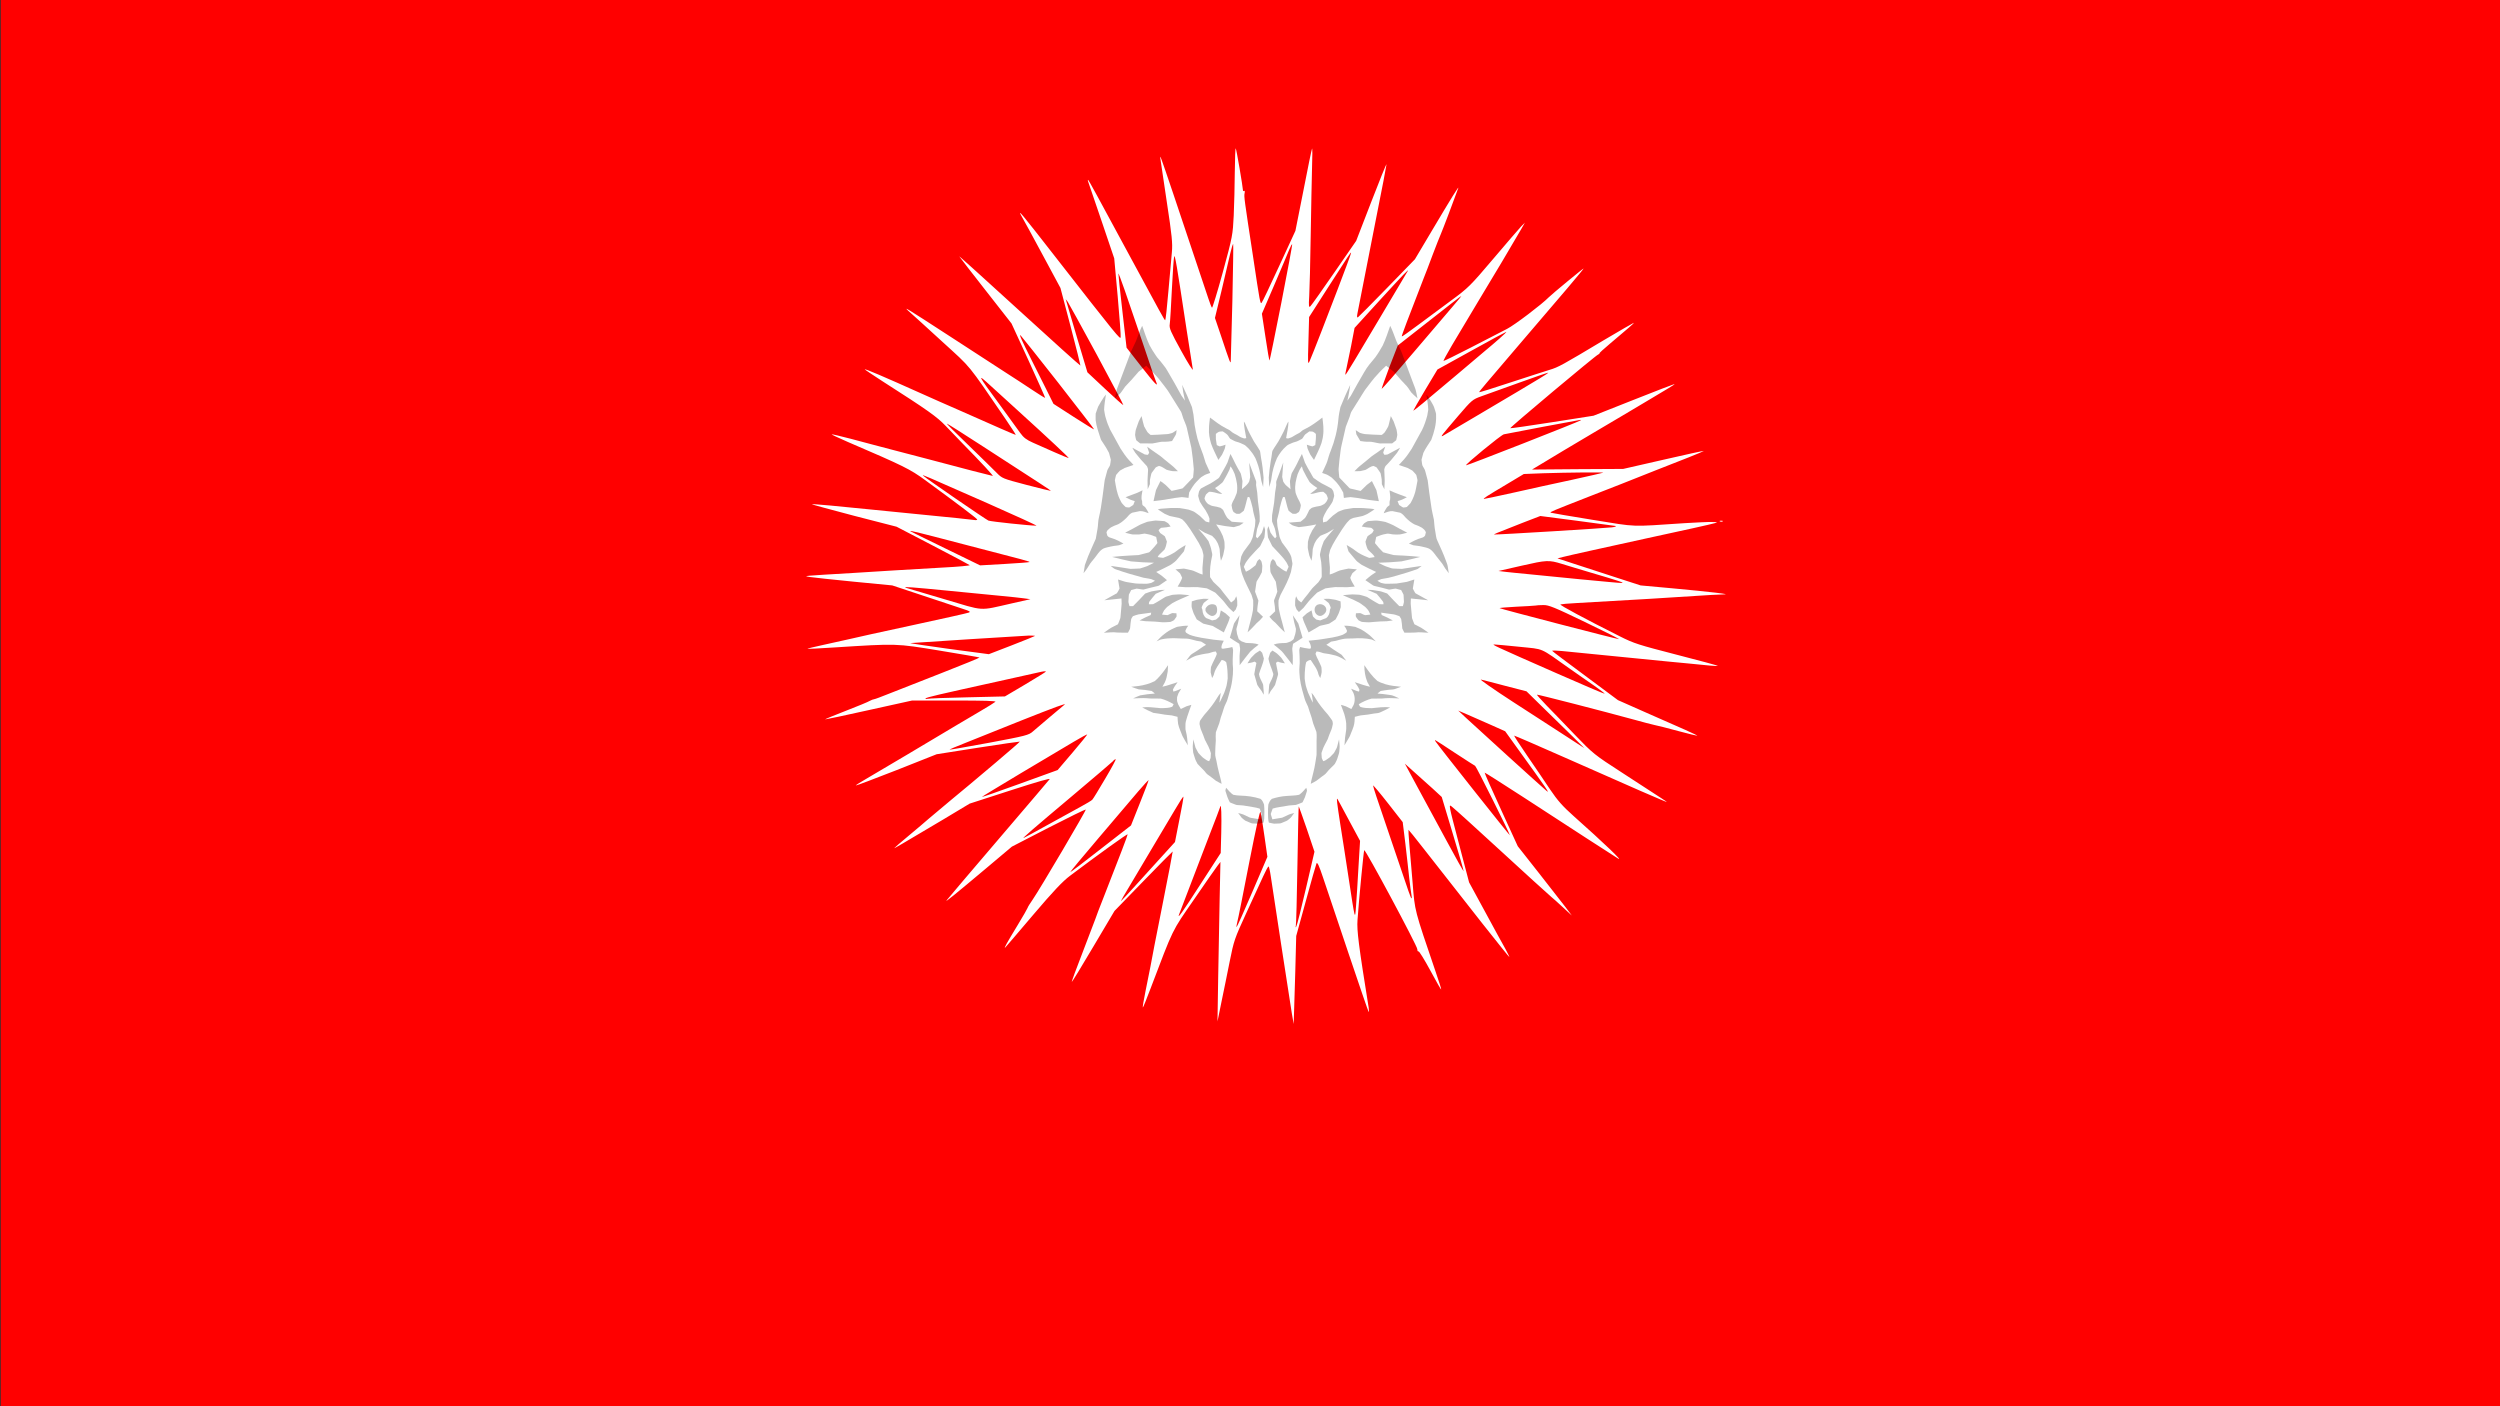 <?xml version="1.0" encoding="UTF-8" standalone="no"?>
<!-- Created with Inkscape (http://www.inkscape.org/) -->

<svg
   width="1920mm"
   height="1080mm"
   viewBox="0 0 1920 1080"
   version="1.1"
   id="svg5"
   sodipodi:docname="turk.svg"
   inkscape:version="1.4.2 (ebf0e940d0, 2025-05-08)"
   inkscape:export-filename="Turk.png"
   inkscape:export-xdpi="96"
   inkscape:export-ydpi="96"
   xmlns:inkscape="http://www.inkscape.org/namespaces/inkscape"
   xmlns:sodipodi="http://sodipodi.sourceforge.net/DTD/sodipodi-0.dtd"
   xmlns="http://www.w3.org/2000/svg"
   xmlns:svg="http://www.w3.org/2000/svg">
  <rect x="0" y="0" width="1920" height="1080" fill="#333333" stroke="none"/>
  <sodipodi:namedview
     id="namedview7"
     pagecolor="#ffffff"
     bordercolor="#000000"
     borderopacity="0.25"
     inkscape:showpageshadow="2"
     inkscape:pageopacity="0.0"
     inkscape:pagecheckerboard="0"
     inkscape:deskcolor="#d1d1d1"
     inkscape:document-units="mm"
     showgrid="false"
     inkscape:zoom="0.16919929"
     inkscape:cx="4145.9985"
     inkscape:cy="2514.786"
     inkscape:window-width="1920"
     inkscape:window-height="1014"
     inkscape:window-x="0"
     inkscape:window-y="0"
     inkscape:window-maximized="1"
     inkscape:current-layer="layer1" />
  <defs
     id="defs2">
    <filter
       inkscape:label="Jigsaw Piece"
       inkscape:menu="Bevels"
       inkscape:menu-tooltip="Low, sharp bevel"
       style="color-interpolation-filters:sRGB;"
       id="filter2244"
       x="-0.002"
       y="-0.048"
       width="1.004"
       height="1.095">
      <feSpecularLighting
         in="SourceAlpha"
         surfaceScale="1"
         specularConstant="2"
         specularExponent="18.5"
         id="feSpecularLighting2236">
        <feDistantLight
           elevation="30"
           azimuth="225"
           id="feDistantLight2234" />
      </feSpecularLighting>
      <feComposite
         result="result0"
         operator="atop"
         in2="SourceGraphic"
         id="feComposite2238" />
      <feMorphology
         radius="2"
         result="result1"
         in="SourceAlpha"
         operator="dilate"
         id="feMorphology2240" />
      <feComposite
         in="result0"
         in2="result1"
         id="feComposite2242" />
    </filter>
  </defs>
  <g
     inkscape:label="Layer 1"
     inkscape:groupmode="layer"
     id="layer1">
    <rect
       style="fill:#ff0000;stroke-width:0.265"
       id="rect1886"
       width="1920.554"
       height="1085.481"
       x="0.577"
       y="-1.933" />
    <g
       transform="matrix(0.103,0,0,-0.098,599.256,800.631)"
       fill="#000000"
       stroke="none"
       id="g8"
       style="fill:#ffffff">
      <path
         d="m 3389,6824 c -1,-104 -4,-259 -8,-344 -7,-150 -9,-165 -81,-442 -41,-158 -78,-284 -81,-280 -4,4 -16,36 -27,72 -11,36 -57,180 -102,320 -45,140 -117,368 -161,505 -97,301 -101,313 -94,265 3,-19 24,-172 48,-340 37,-254 43,-318 37,-385 -4,-44 -15,-182 -26,-307 -10,-126 -21,-228 -24,-228 -5,0 -32,52 -265,505 -246,479 -306,595 -310,595 -3,0 -2,-6 0,-12 3,-7 48,-146 100,-308 l 95,-295 26,-300 c 14,-164 24,-308 22,-318 -3,-20 -21,2 -493,638 -249,336 -283,379 -243,305 14,-25 84,-160 156,-301 l 131,-256 76,-303 c 42,-166 74,-304 73,-305 -2,-2 -208,193 -458,433 -250,240 -450,430 -445,422 5,-8 94,-130 199,-270 l 190,-255 127,-290 c 69,-159 125,-291 124,-293 -2,-2 -43,25 -93,60 -50,35 -141,98 -204,140 -62,42 -244,166 -403,275 -349,238 -364,248 -312,199 21,-19 131,-124 244,-233 225,-216 182,-162 470,-603 44,-69 80,-126 79,-128 -2,-1 -52,21 -112,49 -60,28 -192,89 -293,136 -102,47 -235,108 -295,137 -284,134 -426,198 -426,191 0,-2 60,-44 132,-93 342,-230 406,-278 473,-352 37,-41 91,-100 119,-130 153,-164 237,-260 230,-260 -6,0 -248,66 -494,135 -47,13 -161,45 -255,70 -93,26 -233,64 -309,86 -77,21 -141,37 -143,35 -2,-2 52,-28 119,-59 419,-189 466,-214 577,-299 236,-181 386,-300 389,-309 2,-5 -9,-7 -25,-4 -15,3 -181,21 -368,40 -187,19 -380,39 -430,45 -191,21 -407,42 -410,38 -2,-1 140,-42 314,-90 l 318,-86 269,-147 c 148,-81 272,-150 276,-154 5,-4 -85,-13 -200,-19 -114,-7 -274,-17 -357,-22 -82,-6 -220,-15 -305,-20 -400,-25 -379,-23 -330,-32 25,-4 173,-21 330,-37 l 285,-29 235,-82 c 129,-45 262,-91 295,-103 48,-16 56,-22 40,-28 -11,-5 -200,-49 -420,-99 -220,-50 -434,-99 -475,-110 -41,-10 -128,-30 -193,-45 -65,-15 -117,-28 -115,-30 2,-1 93,3 203,11 467,31 454,32 784,-25 161,-28 295,-52 297,-54 2,-2 -126,-57 -284,-122 -158,-65 -333,-138 -390,-161 -57,-24 -107,-44 -113,-44 -5,0 -20,-6 -32,-13 -12,-8 -93,-43 -179,-78 -86,-35 -155,-65 -154,-67 2,-1 148,31 326,73 l 323,75 h 315 c 221,0 313,-3 306,-10 -6,-6 -58,-40 -115,-75 -57,-35 -135,-84 -174,-108 -158,-100 -596,-373 -673,-420 -45,-27 -81,-51 -79,-53 2,-2 138,52 303,120 l 300,125 308,51 c 170,28 310,49 312,48 1,-2 -79,-75 -178,-163 -100,-88 -186,-164 -192,-170 -6,-5 -69,-61 -141,-123 -71,-63 -148,-130 -170,-150 -22,-21 -88,-79 -147,-131 -60,-52 -108,-96 -108,-98 0,-3 40,22 364,224 l 198,125 306,104 c 206,70 300,98 290,87 -8,-10 -53,-65 -99,-123 -47,-58 -163,-201 -259,-319 -96,-118 -224,-276 -284,-350 -60,-75 -116,-145 -125,-156 -20,-25 56,40 295,251 l 191,169 273,148 c 150,81 275,145 278,143 5,-5 -341,-622 -396,-706 -20,-30 -37,-59 -38,-65 -1,-5 -34,-66 -74,-135 -82,-142 -107,-189 -92,-175 5,6 100,121 209,257 149,184 218,261 274,305 211,167 429,332 429,324 0,-9 -58,-168 -182,-501 -28,-74 -54,-146 -58,-160 -5,-14 -47,-130 -94,-259 -48,-129 -85,-236 -83,-237 2,-2 74,122 161,277 l 158,280 216,234 c 119,129 217,233 218,232 1,-1 -33,-191 -77,-422 -44,-231 -84,-447 -89,-480 -6,-33 -22,-118 -36,-189 -14,-71 -23,-130 -21,-132 2,-2 27,63 56,144 177,489 157,446 326,703 84,129 163,248 175,264 l 22,30 -6,-290 c -3,-159 -8,-441 -11,-625 l -5,-335 29,150 c 17,83 44,227 62,320 31,163 36,179 124,380 51,116 108,246 126,288 18,42 36,77 40,77 3,0 11,-37 17,-82 14,-102 138,-951 156,-1068 l 14,-85 2,65 c 1,36 6,191 10,345 l 7,280 72,275 c 39,151 75,283 79,293 6,14 19,-16 49,-110 23,-70 107,-335 188,-588 81,-253 149,-462 152,-465 3,-3 3,13 0,35 -74,483 -89,604 -83,685 11,165 46,543 50,547 9,9 396,-750 396,-776 0,-12 4,-20 9,-17 4,3 44,-64 87,-148 44,-85 80,-153 82,-151 2,2 -17,65 -42,141 -159,491 -154,470 -171,694 -9,113 -20,252 -25,310 -5,58 -7,106 -6,107 1,1 51,-64 111,-145 320,-431 636,-852 641,-852 2,0 -11,28 -29,63 -19,34 -87,166 -152,292 l -119,230 -77,308 c -76,303 -77,308 -51,285 28,-24 168,-157 377,-359 147,-142 342,-329 365,-349 10,-8 48,-44 85,-80 l 67,-65 -48,67 c -27,37 -118,159 -202,272 l -153,204 -125,287 c -69,158 -124,288 -122,290 2,1 131,-85 288,-192 157,-108 368,-252 470,-321 102,-69 208,-141 235,-159 51,-35 -103,120 -332,334 -79,74 -117,119 -173,206 -39,62 -116,181 -171,265 -55,85 -99,155 -97,157 2,1 172,-76 378,-172 485,-226 760,-352 760,-348 0,2 -1,3 -331,228 -212,144 -218,150 -355,299 -76,84 -172,188 -212,231 -40,44 -72,81 -70,83 4,3 488,-128 728,-197 58,-17 123,-35 145,-40 22,-4 103,-26 180,-48 77,-22 141,-38 143,-37 1,2 -39,22 -90,46 -51,23 -185,86 -298,138 l -204,95 -243,190 c -134,104 -245,192 -247,196 -3,4 30,3 72,-1 267,-28 763,-79 797,-83 22,-2 85,-9 140,-14 55,-6 129,-14 165,-17 36,-4 63,-4 60,-2 -3,3 -142,43 -310,88 -280,76 -314,87 -420,143 -256,135 -451,245 -443,250 4,2 60,8 123,11 359,21 772,47 890,56 75,5 160,11 190,11 47,1 40,3 -45,14 -55,7 -203,23 -330,35 l -230,22 -185,63 c -102,35 -241,83 -310,106 l -125,43 45,12 c 39,11 321,76 620,145 278,63 479,110 505,118 28,8 26,9 -20,10 -27,1 -117,-4 -200,-9 -417,-29 -346,-32 -688,26 -170,29 -310,54 -313,56 -5,6 9,12 281,124 216,88 275,113 500,207 72,30 183,76 247,102 65,27 116,50 115,51 -2,2 -138,-29 -302,-69 l -300,-72 -340,-2 -340,-3 95,60 c 52,34 214,135 360,226 146,90 321,200 390,243 69,43 148,93 175,110 28,17 46,31 42,31 -4,0 -142,-56 -305,-124 l -298,-124 -309,-51 c -170,-28 -310,-49 -312,-47 -5,5 635,569 656,578 9,4 13,7 8,7 -4,1 32,36 80,78 49,43 90,80 93,83 3,3 24,22 48,43 23,20 39,37 36,37 -3,0 -104,-62 -225,-137 -310,-195 -337,-211 -404,-232 -33,-11 -165,-55 -292,-99 -128,-45 -233,-79 -233,-76 0,4 61,80 280,349 344,421 500,615 500,621 0,4 -238,-202 -260,-226 -51,-55 -253,-216 -310,-247 -41,-22 -164,-89 -273,-148 -109,-59 -200,-106 -202,-104 -2,2 27,58 64,124 62,109 334,588 372,653 19,33 107,190 144,257 l 27,50 -29,-31 c -15,-17 -109,-131 -208,-254 -170,-211 -187,-228 -310,-323 -71,-56 -184,-143 -249,-194 -65,-51 -120,-92 -122,-90 -3,3 49,147 160,447 14,36 46,124 71,195 26,72 53,144 60,160 11,25 108,294 130,360 9,26 -53,-79 -202,-343 l -121,-214 -207,-224 c -114,-123 -212,-227 -218,-231 -7,-4 -8,5 -4,28 8,43 46,249 141,755 42,220 76,407 76,415 -1,8 -51,-124 -113,-292 l -113,-307 -163,-248 c -90,-137 -170,-256 -178,-264 -12,-13 -14,-2 -9,80 3,52 8,266 11,475 3,209 8,450 10,535 3,85 3,151 0,145 -3,-5 -32,-153 -64,-327 l -60,-317 -122,-278 c -67,-153 -125,-282 -130,-286 -10,-12 -13,4 -64,363 -66,454 -68,469 -63,495 3,14 1,22 -3,19 -5,-3 -9,-2 -9,3 -1,29 -49,325 -54,330 -3,4 -6,-79 -7,-183 z m -18,-1010 c -6,-242 -11,-452 -12,-469 -1,-33 -3,-27 -77,206 l -41,127 49,213 c 26,118 56,249 65,292 10,43 19,76 22,74 2,-3 -1,-202 -6,-443 z m 365,-17 c -46,-247 -86,-450 -88,-452 -2,-3 -16,79 -30,181 l -27,185 93,227 c 51,125 101,249 111,276 11,27 20,45 22,40 1,-5 -35,-211 -81,-457 z m 483,281 c -23,-62 -51,-142 -64,-178 -52,-145 -193,-527 -208,-560 -14,-32 -14,-21 -9,155 l 5,190 140,230 c 161,263 168,275 173,275 2,0 -15,-51 -37,-112 z M 3029,5590 c 23,-157 44,-298 47,-315 3,-16 -36,48 -86,144 -79,151 -91,178 -86,210 3,20 10,144 16,276 6,132 14,247 17,255 6,15 18,-56 92,-570 z m 1648,453 c -6,-11 -170,-300 -194,-343 -180,-319 -266,-470 -269,-467 -2,1 1,21 6,42 5,22 21,104 36,182 l 26,143 195,225 c 172,197 217,247 200,218 z M 2700,5490 c 50,-157 95,-296 101,-309 21,-51 -3,-26 -109,116 l -110,148 -31,285 c -17,157 -31,290 -30,295 1,13 63,-174 179,-535 z m 2318,283 c -35,-43 -169,-208 -297,-366 -128,-159 -235,-287 -237,-285 -1,2 25,79 58,172 l 62,168 130,107 c 270,223 341,281 344,281 2,0 -25,-35 -60,-77 z M 2359,5392 c 111,-217 201,-395 199,-397 -2,-2 -63,55 -136,127 l -132,130 -76,267 c -41,146 -77,275 -80,286 l -6,20 15,-20 c 7,-11 105,-197 216,-413 z m 3004,125 c -32,-30 -76,-69 -98,-88 -22,-19 -123,-109 -225,-200 -245,-218 -320,-282 -320,-277 0,3 41,76 90,164 l 90,158 253,147 c 138,81 256,147 260,148 5,1 -18,-23 -50,-52 z M 2074,5168 c 146,-197 266,-360 266,-363 0,-3 -68,41 -151,97 l -152,103 -52,110 c -29,61 -76,160 -105,220 -82,172 -103,221 -87,205 8,-8 134,-176 281,-372 z m 3591,38 c -38,-24 -113,-71 -165,-104 -116,-72 -539,-336 -560,-348 -21,-11 -9,4 117,159 99,121 104,126 170,151 37,14 163,61 278,105 116,44 215,80 220,80 6,1 -21,-19 -60,-43 z M 1780,4944 c 218,-208 377,-364 370,-364 -4,0 -52,21 -106,46 -55,25 -127,59 -161,75 -47,22 -69,39 -94,76 -18,26 -87,127 -154,223 -169,242 -171,247 -64,144 52,-50 146,-140 209,-200 z m 4189,-68 c -10,-10 -852,-357 -856,-353 -7,7 260,237 282,243 25,6 557,112 569,113 5,1 7,-1 5,-3 z M 1507,4674 c 444,-302 512,-348 510,-351 -2,-1 -83,20 -182,47 -180,50 -180,50 -224,97 -25,27 -119,123 -210,216 -91,92 -163,167 -159,167 4,0 123,-79 265,-176 z m 4628,-209 c -5,-2 -109,-27 -230,-55 -121,-27 -316,-72 -433,-100 -117,-27 -218,-50 -224,-50 -13,0 17,20 177,120 l 119,75 146,6 c 176,6 459,9 445,4 z M 1545,4226 c 209,-97 373,-176 365,-176 -47,0 -339,32 -358,40 -20,9 -461,327 -487,352 -12,12 12,1 480,-216 z m 4682,-178 c 10,-3 -2,-8 -27,-11 -39,-6 -848,-58 -875,-56 -11,0 2,6 211,92 l 131,53 271,-37 c 149,-21 279,-39 289,-41 z M 1368,3904 c 468,-127 494,-135 490,-139 -2,-2 -85,-9 -186,-15 l -182,-11 -258,132 c -141,72 -259,133 -261,135 -10,9 30,-1 397,-102 z m 4459,-153 c 32,-11 126,-40 208,-66 216,-67 263,-83 240,-84 -11,-1 -150,13 -310,29 -159,17 -337,35 -395,41 -58,6 -130,13 -160,17 l -55,7 175,42 c 184,44 201,45 297,14 z M 1256,3540 c 159,-16 339,-35 399,-41 61,-6 133,-14 160,-18 l 50,-7 -135,-32 c -257,-61 -198,-64 -510,33 -151,47 -279,87 -285,89 -23,10 48,4 321,-24 z m 4744,-245 c 146,-74 260,-134 253,-134 -13,-1 -884,237 -890,243 -2,2 53,7 124,11 70,3 135,8 143,9 8,2 35,4 60,4 39,1 83,-18 310,-133 z M 1899,3186 c -2,-2 -80,-36 -174,-74 l -170,-69 -300,42 c -165,24 -293,44 -285,45 39,4 841,57 884,59 27,0 47,-1 45,-3 z m 3613,-85 c 189,-21 143,0 374,-171 56,-41 138,-102 183,-134 45,-33 80,-61 78,-63 -2,-2 -161,69 -353,158 -487,225 -491,228 -469,228 11,0 95,-8 187,-18 z M 1980,2906 c 0,-2 -69,-47 -152,-99 l -153,-95 -280,-7 c -154,-3 -289,-9 -300,-12 -12,-3 -16,-2 -10,4 10,9 74,25 540,133 143,33 276,64 295,69 41,10 60,13 60,7 z m 3429,-112 155,-42 135,-139 c 75,-76 172,-176 216,-222 l 80,-84 -130,89 c -71,48 -251,171 -400,272 -148,101 -256,180 -240,176 17,-4 99,-26 184,-50 z M 2119,2647 c -12,-10 -208,-184 -236,-210 -30,-28 -51,-34 -325,-88 -161,-31 -294,-56 -296,-54 -2,1 50,25 114,51 64,27 253,106 418,176 254,106 348,142 325,125 z m 3186,-161 100,-47 80,-117 c 244,-355 258,-377 225,-347 -42,37 -513,487 -595,567 l -60,59 75,-34 c 41,-19 120,-56 175,-81 z M 2180,2273 2068,2135 1787,2028 c -155,-59 -283,-106 -284,-104 -2,1 130,85 292,187 162,101 339,212 392,245 54,34 100,60 102,58 1,-1 -47,-65 -109,-141 z m 2850,-3 c 80,-55 148,-101 151,-102 8,-3 259,-532 259,-544 0,-6 -534,702 -554,735 -4,6 -5,11 -3,11 2,0 68,-45 147,-100 z M 2423,2068 c -47,-84 -90,-159 -97,-166 -7,-7 -46,-32 -87,-55 -40,-24 -150,-87 -244,-141 -93,-54 -174,-101 -180,-103 -16,-7 64,66 365,332 157,139 291,259 299,268 7,10 17,17 22,17 4,0 -31,-69 -78,-152 z m 2441,-78 68,-66 83,-290 c 46,-159 82,-290 80,-292 -1,-2 -58,104 -125,235 -68,131 -166,321 -218,423 l -95,185 69,-65 c 38,-35 100,-94 138,-130 z m -2182,-112 -67,-177 -225,-184 c -124,-102 -226,-184 -228,-182 -2,1 95,124 215,272 120,148 251,310 292,361 41,50 76,90 77,89 2,-2 -27,-82 -64,-179 z m 1979,-322 c 10,-94 24,-216 29,-271 6,-55 13,-112 16,-127 3,-16 3,-28 1,-28 -6,0 -8,8 -147,440 -51,157 -103,319 -116,360 -13,41 -24,79 -24,84 0,5 50,-57 111,-139 l 110,-148 z m -1685,192 -33,-177 -89,-103 c -153,-178 -296,-343 -307,-353 -14,-14 -36,-53 235,425 58,102 131,231 163,288 31,56 59,101 61,99 2,-2 -11,-82 -30,-179 z m 1264,-6 83,-162 -12,-208 c -6,-114 -14,-250 -18,-302 -8,-113 -6,-122 -57,231 -19,134 -47,320 -61,413 -24,165 -29,204 -21,195 2,-2 40,-77 86,-167 z m -952,-97 -4,-160 -148,-240 c -142,-232 -178,-284 -162,-240 4,11 36,99 71,195 35,96 102,280 149,409 47,128 87,236 87,240 7,31 10,-74 7,-204 z m 638,28 57,-178 -63,-285 c -35,-157 -67,-292 -72,-300 -7,-11 -8,-10 -4,5 3,11 8,226 12,478 4,251 8,457 10,457 1,0 28,-80 60,-177 z m -316,-56 22,-162 -113,-277 c -62,-153 -115,-276 -117,-274 -2,2 1,21 6,42 6,22 45,229 88,462 54,288 81,415 85,398 4,-15 17,-99 29,-189 z"
         id="path4"
         style="fill:#ffffff" />
      <path
         d="m 7008,4083 c 7,-3 16,-2 19,1 4,3 -2,6 -13,5 -11,0 -14,-3 -6,-6 z"
         id="path6"
         style="fill:#ffffff" />
    </g>
    <path
       fill="#ffffff"
       d="m 872.408,262.038 c 1.532,-3.963 2.863,-8.012 4.776,-11.814 1.781,5.072 3.421,10.216 5.744,15.076 1.442,2.498 2.82,5.038 4.516,7.379 1.453,2.363 3.514,4.257 5.141,6.493 1.236,1.683 2.654,3.241 3.656,5.083 3.887,6.421 7.498,13.002 11.11,19.582 0.876,1.31 1.754,2.625 2.712,3.876 -0.378,-2.193 -0.979,-4.344 -1.363,-6.535 -0.259,-1.879 -0.564,-3.749 -0.804,-5.628 2.736,5.609 5.194,11.356 7.541,17.14 0.442,1.905 0.759,3.842 1.143,5.763 0.355,2.601 0.558,5.218 0.873,7.824 0.593,3.535 1.296,7.051 2.191,10.525 1.053,3.445 2.17,6.871 3.535,10.208 1.159,2.72 1.752,5.633 2.731,8.414 1.161,2.603 2.365,5.188 3.559,7.779 -1.902,0.706 -3.926,1.175 -5.575,2.418 -1.841,0.902 -3.114,2.532 -4.567,3.918 -2.537,2.524 -4.368,5.628 -6.062,8.752 -0.22,1.365 -0.347,2.744 -0.505,4.12 -1.714,-0.22 -3.421,-0.54 -5.146,-0.638 -3.606,0.45 -7.226,0.839 -10.787,1.585 -3.601,0.767 -7.281,1.027 -10.922,1.521 0.685,-2.815 1.164,-5.681 1.894,-8.483 1.082,-2.344 2.315,-4.62 3.432,-6.951 1.712,1.371 3.633,2.5 5.114,4.135 1.151,1.138 2.275,2.302 3.437,3.429 2.625,-0.437 5.204,-1.214 7.819,-1.759 0.677,-0.064 1.101,-0.627 1.54,-1.077 2.355,-2.519 4.784,-4.966 7.152,-7.472 0.312,-2.074 0.336,-4.186 0.553,-6.273 -0.389,-5.482 -1.074,-10.941 -1.855,-16.38 -0.998,-4.53 -2.058,-9.049 -3.08,-13.573 -0.323,-1.254 -0.481,-2.561 -0.984,-3.762 -0.741,-1.831 -1.476,-3.662 -2.204,-5.495 -0.635,-1.614 -0.918,-3.355 -1.648,-4.927 -2.929,-4.665 -5.882,-9.316 -8.752,-14.018 -1.926,-3.342 -4.524,-6.22 -6.797,-9.321 -1.934,-2.704 -4.315,-5.032 -6.514,-7.514 -1.508,-1.574 -3.143,-3.022 -4.683,-4.564 -1.958,1.548 -3.963,3.035 -5.892,4.614 -1.9,2.072 -3.656,4.273 -5.543,6.355 -1.582,1.683 -3.178,3.358 -4.749,5.051 -1.257,1.59 -2.223,3.397 -3.5,4.966 -1.471,1.378 -2.937,2.762 -4.44,4.106 0.458,-2.342 0.955,-4.68 1.542,-6.993 3.717,-9.649 7.234,-19.375 10.927,-29.033 1.193,-2.659 2.532,-5.249 3.736,-7.903 z"
       id="path119"
       style="display:inline;opacity:0.273;fill:#000000;stroke-width:0.265" />
    <path
       d="m 1061.934,265.298 c 2.323,-4.858 3.963,-10.001 5.744,-15.073 1.627,3.252 2.849,6.673 4.117,10.075 0.892,2.593 2.254,4.985 3.384,7.474 1.217,2.349 2.003,4.887 2.971,7.342 2.416,6.337 4.699,12.721 7.141,19.05 0.78,2.244 1.881,4.392 2.297,6.747 0.349,1.685 0.78,3.355 1.069,5.051 -1.146,-0.997 -2.228,-2.064 -3.352,-3.085 -2.088,-1.685 -3.077,-4.292 -4.837,-6.265 -1.503,-1.587 -2.995,-3.183 -4.498,-4.77 -1.889,-2.082 -3.643,-4.284 -5.543,-6.355 -1.929,-1.58 -3.937,-3.067 -5.892,-4.614 -2.178,2.138 -4.458,4.175 -6.445,6.501 -3.598,3.694 -6.498,7.972 -9.686,12.004 -1.498,2.156 -2.781,4.453 -4.188,6.665 -1.95,3.156 -3.942,6.287 -5.919,9.427 -1.003,1.344 -1.225,3.045 -1.765,4.591 -0.849,2.59 -2.048,5.051 -2.937,7.625 -0.836,3.59 -1.646,7.189 -2.463,10.784 -0.566,2.656 -1.341,5.276 -1.595,7.988 -0.643,4.641 -1.188,9.297 -1.519,13.97 0.217,2.09 0.238,4.207 0.558,6.284 2.548,2.672 5.13,5.315 7.67,7.998 0.407,0.513 1.095,0.537 1.683,0.696 2.347,0.521 4.673,1.122 7.022,1.635 1.667,-1.45 3.114,-3.156 4.76,-4.638 1.291,-1.005 2.617,-1.963 3.918,-2.955 1.122,2.326 2.347,4.604 3.434,6.948 0.728,2.799 1.212,5.665 1.892,8.48 -3.495,-0.476 -7.027,-0.722 -10.486,-1.437 -3.704,-0.783 -7.472,-1.206 -11.224,-1.667 -1.725,0.098 -3.432,0.418 -5.144,0.638 -0.159,-1.376 -0.288,-2.754 -0.505,-4.12 -1.302,-2.27 -2.492,-4.636 -4.212,-6.628 -1.101,-1.529 -2.537,-2.757 -3.831,-4.109 -0.521,-0.553 -1.09,-1.061 -1.754,-1.426 -1.132,-0.64 -2.162,-1.495 -3.418,-1.886 -0.998,-0.344 -1.998,-0.683 -2.987,-1.04 0.812,-1.741 1.606,-3.49 2.408,-5.236 0.556,-1.249 1.212,-2.461 1.569,-3.786 0.786,-2.667 1.513,-5.36 2.603,-7.924 3.146,-7.792 5.167,-16.039 5.916,-24.408 0.23,-3.093 0.897,-6.13 1.535,-9.157 2.347,-5.781 4.802,-11.531 7.538,-17.137 -0.407,2.76 -0.691,5.546 -1.347,8.263 -0.267,1.299 -0.611,2.585 -0.818,3.897 0.958,-1.251 1.834,-2.566 2.712,-3.876 3.339,-6.067 6.654,-12.152 10.224,-18.09 2.27,-4.093 5.371,-7.636 8.377,-11.197 2.172,-2.934 4.045,-6.067 5.823,-9.252 z"
       id="path121"
       style="display:inline;opacity:0.273;fill:#000000;stroke-width:0.265" />
    <path
       fill="#ffffff"
       d="m 847.944,304.787 c 0.431,-0.635 0.91,-1.238 1.431,-1.802 -0.611,3.884 -1.267,7.776 -1.421,11.71 0.381,2.307 0.667,4.646 1.458,6.858 0.757,2.86 1.897,5.596 3.109,8.289 2.696,4.884 5.347,9.795 8.059,14.668 2.05,3.109 4.088,6.255 6.617,9.001 1.177,1.122 2.233,2.363 3.318,3.572 -2.268,0.796 -4.564,1.511 -6.818,2.344 -1.206,0.622 -2.413,1.265 -3.561,1.987 -1.042,1.077 -2.08,2.185 -2.985,3.381 -0.336,1.368 -0.744,2.733 -0.926,4.13 0.81,4.794 1.521,9.702 3.622,14.137 0.804,1.397 1.244,3.051 2.474,4.162 0.773,0.728 1.397,1.627 2.26,2.252 0.894,0.119 1.794,0.27 2.699,0.286 1.042,-0.64 2.109,-1.257 3.09,-1.984 0.453,-0.945 0.773,-1.947 1.154,-2.921 -1.119,-0.357 -2.262,-0.651 -3.35,-1.095 -1.267,-0.606 -2.519,-1.246 -3.773,-1.879 2.762,-1.066 5.535,-2.106 8.316,-3.125 1.651,-0.579 3.154,-1.49 4.747,-2.199 -0.421,2.728 -1.376,5.614 -0.331,8.316 0.095,1.016 -0.024,2.072 0.36,3.045 0.722,0.778 1.836,1.156 2.365,2.125 0.791,1.339 1.775,2.588 2.26,4.088 -2.175,-0.72 -4.342,-1.73 -6.683,-1.595 -1.968,0.468 -3.958,0.831 -5.937,1.236 -1.871,0.836 -3.103,2.556 -4.442,4.038 -1.516,1.41 -3.019,2.86 -4.805,3.929 -1.656,1.307 -3.836,1.548 -5.63,2.603 -1.548,0.624 -2.834,1.701 -4.006,2.863 -0.336,0.519 -0.646,1.074 -0.826,1.67 0.151,0.828 0.352,1.654 0.611,2.455 0.804,1.312 2.373,1.643 3.739,2.064 3.077,0.91 5.897,2.484 8.689,4.04 -1.54,0.553 -3,1.437 -4.673,1.511 -1.693,0.235 -3.41,0.357 -5.075,0.786 -1.876,0.471 -3.813,0.775 -5.601,1.537 -3.212,1.659 -4.879,5.027 -7.12,7.694 -1.307,1.693 -2.863,3.223 -3.863,5.136 -1.262,2.154 -2.733,4.191 -4.307,6.128 0.344,-2.098 0.624,-4.207 1.021,-6.292 1.585,-4.543 3.321,-9.041 5.355,-13.404 0.99,-2.249 2.061,-4.466 3.011,-6.734 0.505,-2.495 0.86,-5.019 1.312,-7.525 0.558,-2.95 0.349,-6.003 1.114,-8.916 0.518,-2.545 1.201,-5.061 1.532,-7.641 0.815,-5.506 1.683,-11.004 2.31,-16.534 0.222,-1.548 0.336,-3.109 0.624,-4.646 0.651,-2.429 1.312,-4.858 1.971,-7.287 0.503,-1.434 1.556,-2.603 2.098,-4.016 0.217,-1.386 0.5,-2.768 0.601,-4.167 -0.407,-1.765 -0.923,-3.511 -1.415,-5.255 -1.336,-2.709 -2.945,-5.276 -4.641,-7.776 -0.561,-0.934 -1.312,-1.775 -1.683,-2.813 -1.582,-4.776 -3.305,-9.562 -3.934,-14.579 0.016,-1.667 -0.056,-3.342 0.034,-5.006 0.574,-1.783 1.236,-3.54 1.879,-5.3 1.371,-2.603 2.974,-5.077 4.567,-7.551 z"
       id="path123"
       style="display:inline;opacity:0.273;fill:#000000;stroke-width:0.265" />
    <path
       d="m 1095.449,302.991 c 1.521,1.659 2.524,3.699 3.752,5.572 0.905,1.701 2.032,3.326 2.5,5.22 0.489,1.876 1.455,3.68 1.209,5.673 0.254,6.305 -1.506,12.478 -3.68,18.33 -2.093,3.302 -4.397,6.488 -6.091,10.022 -0.495,1.746 -1.008,3.493 -1.416,5.257 0.101,1.402 0.381,2.789 0.603,4.175 0.622,1.611 1.916,2.924 2.275,4.649 0.603,2.371 1.323,4.715 1.884,7.096 0.788,6.453 1.617,12.898 2.633,19.32 0.426,3.664 1.397,7.228 2.117,10.837 0.323,3.067 0.442,6.16 1.087,9.184 0.532,2.371 0.481,4.924 1.669,7.104 2.275,5.024 4.628,10.022 6.48,15.227 0.482,1.455 1.209,2.852 1.392,4.392 0.251,1.728 0.55,3.45 0.812,5.181 -1.876,-2.289 -3.559,-4.741 -5.011,-7.316 -1.476,-2.032 -3.217,-3.863 -4.667,-5.913 -1.564,-2.095 -3.077,-4.379 -5.445,-5.644 -1.765,-0.823 -3.717,-1.106 -5.591,-1.582 -2.111,-0.553 -4.305,-0.646 -6.448,-0.997 -1.193,-0.352 -2.32,-0.9 -3.477,-1.341 3.008,-1.699 6.085,-3.355 9.438,-4.278 1.154,-0.278 2.326,-0.786 2.985,-1.826 0.259,-0.802 0.46,-1.627 0.614,-2.455 -0.407,-1.648 -1.849,-2.641 -3.106,-3.627 -1.799,-1.048 -3.723,-1.857 -5.689,-2.527 -2.487,-1.262 -4.625,-3.104 -6.601,-5.048 -1.273,-1.45 -2.498,-3.067 -4.286,-3.892 -1.987,-0.413 -3.985,-0.773 -5.961,-1.241 -2.36,-0.135 -4.553,0.865 -6.736,1.614 0.46,-1.458 1.368,-2.699 2.133,-4.006 0.511,-0.968 1.521,-1.49 2.326,-2.18 0.029,-1.447 -0.161,-2.94 0.45,-4.299 0.304,-2.373 -0.198,-4.752 -0.458,-7.107 4.297,2.117 8.871,3.559 13.316,5.321 -1.257,0.63 -2.508,1.273 -3.773,1.879 -1.09,0.447 -2.236,0.738 -3.352,1.101 0.386,0.968 0.704,1.971 1.156,2.916 0.976,0.728 2.043,1.341 3.085,1.982 0.95,-0.064 1.968,-0.085 2.873,-0.384 0.987,-0.953 1.926,-1.966 2.844,-2.987 2.024,-3.508 3.543,-7.34 4.228,-11.345 0.392,-1.852 0.728,-3.717 1.05,-5.585 0.199,-0.939 -0.22,-1.847 -0.392,-2.754 -0.262,-0.86 -0.233,-1.881 -0.937,-2.529 -0.849,-0.913 -1.622,-1.897 -2.519,-2.76 -1.151,-0.722 -2.355,-1.365 -3.561,-1.987 -2.254,-0.833 -4.551,-1.55 -6.818,-2.344 1.587,-1.942 3.514,-3.574 5.016,-5.585 1.791,-2.138 3.247,-4.524 4.815,-6.821 2.707,-4.805 5.294,-9.673 7.977,-14.489 1.736,-3.53 2.987,-7.268 3.993,-11.065 0.254,-1.474 0.542,-2.945 0.749,-4.426 -0.154,-3.934 -0.812,-7.826 -1.447,-11.708 z"
       id="path125"
       style="display:inline;opacity:0.273;fill:#000000;stroke-width:0.265" />
    <path
       fill="#ffffff"
       d="m 875.411,321.922 c 0.426,-0.794 0.802,-1.619 1.294,-2.379 0.638,2.638 1.169,5.308 1.982,7.9 0.627,1.286 1.439,2.479 2.127,3.739 0.474,0.976 1.397,1.593 2.164,2.32 0.31,0.254 0.611,0.627 1.066,0.548 3.474,-0.071 6.943,-0.27 10.406,-0.532 1.267,-0.087 2.561,-0.053 3.786,-0.439 0.918,-0.294 1.931,-0.378 2.741,-0.942 0.889,-0.593 1.752,-1.228 2.664,-1.791 -0.307,1.286 -0.048,2.744 -0.831,3.879 -0.905,1.49 -1.786,2.995 -2.683,4.49 -1.008,0.116 -2.006,0.299 -3.011,0.426 -2.312,0.254 -4.688,-0.164 -6.961,0.452 -1.688,0.31 -3.355,0.749 -5.054,0.971 -3.138,-0.003 -6.279,0.05 -9.414,-0.026 -1.053,-0.796 -2.109,-1.603 -3.085,-2.49 -0.344,-1.328 -0.693,-2.675 -0.863,-4.032 0.235,-1.759 0.254,-3.588 1.003,-5.228 0.95,-2.267 1.402,-4.736 2.667,-6.866 z"
       id="path127"
       style="display:inline;opacity:0.273;fill:#000000;stroke-width:0.265" />
    <path
       d="m 1068.157,319.546 c 0.788,1.341 1.508,2.733 2.178,4.141 0.706,2.09 1.421,4.178 2.201,6.242 0.331,1.339 0.41,2.731 0.587,4.096 -0.135,1.228 -0.503,2.421 -0.741,3.63 -0.04,0.489 -0.508,0.728 -0.831,1.021 -0.804,0.606 -1.553,1.286 -2.379,1.863 -3.143,0.077 -6.292,0.024 -9.435,0.024 -3.006,-0.376 -5.924,-1.503 -8.991,-1.326 -2.027,0.098 -4.022,-0.23 -6.014,-0.521 -1.005,-1.722 -2.074,-3.408 -3.043,-5.151 -0.288,-1.042 -0.262,-2.154 -0.471,-3.217 1.095,0.654 2.082,1.476 3.196,2.098 1.199,0.381 2.421,0.754 3.672,0.931 4.321,0.27 8.639,0.632 12.967,0.667 0.913,-0.415 1.582,-1.289 2.352,-1.934 0.894,-1.167 1.506,-2.532 2.302,-3.768 0.587,-0.873 0.757,-1.924 1.04,-2.916 0.532,-1.945 0.926,-3.924 1.408,-5.879 z"
       id="path129"
       style="display:inline;opacity:0.273;fill:#000000;stroke-width:0.265" />
    <path
       fill="#ffffff"
       d="m 929.267,320.681 c 3.995,2.998 7.969,6.091 12.457,8.332 1.222,0.693 2.601,1.167 3.619,2.172 1.656,1.667 3.995,2.326 5.905,3.641 1.273,0.931 2.762,1.455 4.262,1.9 0.545,0.09 1.079,-0.185 1.619,-0.262 -0.72,-4.21 -1.728,-8.393 -1.836,-12.679 0.876,0.868 1.212,2.074 1.691,3.172 1.728,4.202 3.879,8.207 6.099,12.166 1.55,2.355 3.154,4.683 4.553,7.131 0.445,1.691 0.463,3.469 0.804,5.186 0.992,5.08 1.601,10.226 1.998,15.386 -0.085,2.402 -0.212,4.802 -0.354,7.202 -0.455,-1.31 -0.759,-2.67 -1.175,-3.993 -0.622,-1.902 -0.564,-3.934 -1,-5.876 -0.746,-4.247 -2.08,-8.377 -3.778,-12.335 -0.99,-1.704 -1.939,-3.461 -3.241,-4.956 -0.918,-1.109 -1.73,-2.318 -2.85,-3.241 -0.918,-0.754 -1.669,-1.765 -2.812,-2.196 -0.915,-0.405 -1.823,-0.828 -2.733,-1.238 -1.574,-0.714 -3.358,-0.865 -4.868,-1.725 -0.921,-0.508 -1.892,-0.923 -2.791,-1.466 -1.159,-1.156 -1.619,-2.929 -3.051,-3.826 -0.913,-0.609 -1.744,-1.336 -2.701,-1.873 -0.982,0.064 -2.006,0.013 -2.953,0.299 -0.796,0.516 -1.728,0.937 -2.363,1.638 -0.034,1.315 -0.045,2.635 0.016,3.95 0.196,1.553 0.492,3.093 0.704,4.646 0.751,0.331 1.482,0.717 2.252,1.011 1.54,-0.259 3.003,-0.836 4.479,-1.326 -0.304,1.254 -0.309,2.598 -0.91,3.768 -0.63,1.315 -1.14,2.688 -1.831,3.971 -0.9,1.331 -1.826,2.648 -2.768,3.953 -1.942,-4.154 -4.085,-8.229 -5.622,-12.557 -1.079,-3.784 -1.894,-7.718 -1.585,-11.671 0.016,-2.786 0.426,-5.543 0.765,-8.303 z"
       id="path131"
       style="display:inline;opacity:0.273;fill:#000000;stroke-width:0.265" />
    <path
       d="m 1011.433,323.795 c 1.387,-1.037 2.765,-2.088 4.162,-3.111 0.572,4.577 1.212,9.237 0.527,13.838 -0.151,1.955 -0.796,3.823 -1.222,5.728 -1.513,4.487 -3.755,8.678 -5.747,12.962 -0.945,-1.304 -1.868,-2.622 -2.768,-3.956 -0.691,-1.281 -1.201,-2.651 -1.828,-3.963 -0.603,-1.172 -0.609,-2.516 -0.913,-3.773 1.4,0.468 2.789,0.99 4.233,1.32 0.804,-0.201 1.508,-0.685 2.26,-1.027 0.296,-2.852 0.624,-5.704 0.463,-8.575 -0.622,-0.712 -1.492,-1.23 -2.302,-1.717 -0.907,-0.135 -1.836,-0.235 -2.752,-0.191 -1.05,0.733 -2.08,1.5 -3.101,2.27 -0.974,0.997 -1.484,2.365 -2.432,3.387 -0.839,0.516 -1.746,0.905 -2.606,1.378 -1.73,1.024 -3.807,1.143 -5.58,2.066 -1.265,0.669 -2.757,0.997 -3.773,2.064 -3.032,2.582 -5.424,5.845 -7.326,9.327 -2.08,4.845 -3.598,9.954 -4.204,15.2 -0.214,2.41 -1.093,4.691 -1.746,7.004 -0.143,-2.4 -0.27,-4.8 -0.355,-7.202 0.323,-4.217 0.791,-8.427 1.49,-12.602 0.357,-1.889 0.699,-3.781 0.923,-5.691 0.122,-0.759 0.116,-1.55 0.389,-2.278 1.799,-3.268 4.191,-6.175 5.863,-9.517 2.011,-3.577 3.797,-7.279 5.329,-11.086 0.251,-0.691 0.638,-1.328 1.151,-1.863 -0.108,4.286 -1.117,8.469 -1.836,12.676 0.609,0.082 1.233,0.442 1.849,0.198 1.154,-0.407 2.368,-0.717 3.384,-1.429 1.572,-1.04 3.262,-1.881 4.924,-2.77 1.064,-0.566 1.773,-1.609 2.828,-2.185 1.773,-0.966 3.609,-1.812 5.334,-2.855 1.799,-1.204 3.675,-2.294 5.382,-3.627 z"
       id="path133"
       style="display:inline;opacity:0.273;fill:#000000;stroke-width:0.265" />
    <path
       fill="#ffffff"
       d="m 880.996,343.043 c 2.873,2.006 5.622,4.194 8.57,6.096 1.72,1.056 3.193,2.439 4.736,3.725 1.76,1.511 3.593,2.929 5.397,4.387 1.794,1.365 3.307,3.051 4.932,4.609 -1.849,-0.058 -3.744,0.228 -5.548,-0.291 -1.05,-0.283 -2.148,-0.41 -3.164,-0.802 -1.897,-1.045 -3.59,-2.556 -5.786,-2.945 -0.873,0.31 -1.73,0.693 -2.53,1.162 -1.021,1.437 -2.061,2.863 -3.162,4.244 -0.54,1.347 -0.672,2.831 -1.061,4.231 -0.431,1.421 -0.151,2.916 -0.278,4.371 -0.487,1.32 -1.064,2.614 -1.656,3.892 -0.077,-1.381 -0.056,-2.768 -0.103,-4.149 -0.172,-3.448 0.259,-6.884 0.357,-10.329 0.114,-1.111 -0.378,-2.17 -0.81,-3.162 -3.191,-3.265 -6.17,-6.742 -8.985,-10.337 -0.841,-1.244 -1.582,-2.553 -2.299,-3.871 3.215,1.643 6.35,3.44 9.538,5.13 0.791,0.262 1.651,0.188 2.471,0.302 0.32,-0.527 0.664,-1.037 0.945,-1.585 -0.362,-1.598 -1.114,-3.098 -1.564,-4.678 z"
       id="path135"
       style="display:inline;opacity:0.273;fill:#000000;stroke-width:0.265" />
    <path
       d="m 1057.669,347.531 c 2.098,-1.45 4.09,-3.051 6.197,-4.487 -0.426,1.357 -0.947,2.683 -1.418,4.027 -0.45,0.836 0.479,1.505 0.775,2.225 0.831,-0.101 1.704,-0.024 2.506,-0.294 3.186,-1.699 6.324,-3.485 9.533,-5.136 -0.762,1.365 -1.511,2.749 -2.416,4.027 -2.773,3.474 -5.617,6.908 -8.779,10.038 -0.481,0.759 -0.73,1.662 -0.95,2.529 0.045,2.204 0.143,4.408 0.267,6.609 0.18,2.887 -0.108,5.773 -0.217,8.657 -0.672,-1.281 -1.336,-2.572 -1.902,-3.9 -0.135,-1.259 0.082,-2.535 -0.132,-3.786 -0.188,-1.127 -0.407,-2.249 -0.593,-3.376 -0.111,-0.611 -0.167,-1.267 -0.561,-1.773 -0.91,-1.302 -1.76,-2.648 -2.723,-3.908 -0.799,-0.468 -1.656,-0.852 -2.527,-1.162 -2.268,0.394 -3.979,2.008 -5.964,3.027 -1.357,0.373 -2.736,0.661 -4.109,0.96 -1.471,0.13 -2.953,0.032 -4.424,0.05 1.619,-1.558 3.133,-3.244 4.929,-4.609 2.4,-1.913 4.794,-3.834 7.115,-5.842 1.648,-1.492 3.585,-2.603 5.392,-3.879 z"
       id="path137"
       style="display:inline;opacity:0.273;fill:#000000;stroke-width:0.265" />
    <path
       fill="#ffffff"
       d="m 944.978,348.639 c 1.241,2.265 2.4,4.572 3.501,6.906 0.984,2.138 2.228,4.138 3.36,6.197 0.458,0.873 1.101,1.683 1.27,2.683 0.347,1.68 0.818,3.336 1.103,5.027 -0.05,2.09 -0.32,4.17 -0.439,6.257 2.058,-1.831 4.448,-3.482 5.644,-6.043 0.254,-1.124 0.553,-2.241 0.741,-3.379 -0.235,-3.641 -0.561,-7.276 -0.791,-10.919 1.606,4.633 3.437,9.192 5.157,13.787 0.561,1.191 -0.013,2.506 0.18,3.749 0.257,1.77 0.58,3.53 0.834,5.302 0.233,2.289 0.381,4.585 0.566,6.879 0.624,5.085 1.648,10.173 1.347,15.319 -0.585,1.995 -1.442,3.905 -2.032,5.9 -0.32,1.889 -0.595,3.786 -0.876,5.681 0.159,0.585 0.751,0.958 1.098,1.45 1.304,-1.349 2.511,-2.807 3.493,-4.405 0.585,-1.648 1.071,-3.334 1.622,-4.993 0.373,1.251 1.037,2.516 0.786,3.855 -0.204,1.617 -0.191,3.265 -0.487,4.868 -0.767,1.693 -1.64,3.336 -2.432,5.019 -0.378,0.741 -0.656,1.566 -1.275,2.151 -1.96,2.016 -3.94,4.016 -5.792,6.133 -1.103,1.281 -2.336,2.455 -3.273,3.871 -0.704,1.056 -1.585,2.013 -2.074,3.201 -0.318,0.722 -0.64,1.447 -0.966,2.17 0.574,1.244 1.109,2.506 1.648,3.765 1.196,-0.624 2.477,-1.119 3.53,-1.979 1.283,-1.016 2.646,-1.937 3.876,-3.014 0.521,-1.019 0.815,-2.135 1.32,-3.159 0.474,-0.624 1.13,-1.082 1.701,-1.609 0.587,0.847 1.558,1.524 1.662,2.627 0.198,1.212 0.63,2.421 0.421,3.664 -0.159,1.283 -0.074,2.59 -0.304,3.863 -1.066,2.275 -2.341,4.442 -3.683,6.567 -0.492,0.667 -0.526,1.513 -0.643,2.305 -0.249,2.029 -0.646,4.038 -0.884,6.07 0.733,2.326 1.815,4.54 2.574,6.863 -0.426,2.712 -0.871,5.429 -0.921,8.184 1.413,1.455 2.998,2.768 4.44,4.209 -1.101,1.185 -2.061,2.514 -3.339,3.527 -1.175,0.929 -2.201,2.021 -3.18,3.149 -1.64,1.892 -3.511,3.561 -5.318,5.289 0.907,-3.352 1.656,-6.744 2.611,-10.083 0.68,-2.265 1.048,-4.604 1.506,-6.916 0.265,-2.527 0.283,-5.08 0.185,-7.612 -0.37,-1.389 -0.78,-2.768 -1.244,-4.125 -2.349,-5.146 -5.204,-10.073 -7.046,-15.436 -1.074,-2.715 -1.368,-5.646 -1.876,-8.496 0.251,-1.839 0.609,-3.667 0.95,-5.493 0.545,-1.326 1.23,-2.596 1.908,-3.858 1.49,-2.114 3.032,-4.191 4.62,-6.231 0.889,-1.079 1.265,-2.45 1.873,-3.686 0.783,-1.498 0.828,-3.22 1.18,-4.842 0.318,-2.111 1.101,-4.149 1.13,-6.3 0.018,-1.066 0.206,-2.127 0.169,-3.191 -0.688,-3.056 -1.709,-6.04 -2.061,-9.165 -0.77,-2.807 -1.331,-5.696 -2.508,-8.371 -0.4,-0.196 -0.871,-0.082 -1.296,-0.124 -1.148,3.469 -1.651,7.12 -3.008,10.52 -0.934,0.844 -1.987,1.558 -3.003,2.302 -0.894,0.164 -1.839,0.116 -2.741,0.026 -0.733,-0.407 -1.471,-0.826 -2.14,-1.328 -0.958,-1.59 -1.315,-3.437 -1.521,-5.257 0.466,-1.921 1.421,-3.688 2.402,-5.395 0.574,-1.304 1.087,-2.633 1.606,-3.958 0.979,-4.903 -0.159,-9.901 -1.595,-14.597 -0.852,-2.072 -1.783,-4.125 -3.225,-5.863 -0.307,0.876 -0.458,1.802 -0.812,2.664 -1.236,2.588 -2.598,5.114 -4.043,7.594 -0.556,0.915 -0.974,1.971 -1.892,2.598 -1.595,1.434 -3.318,2.704 -5.146,3.823 1.746,1.614 3.627,3.064 5.58,4.419 -2.667,0.262 -5.101,-1.132 -7.713,-1.392 -0.804,-0.066 -1.619,-0.28 -2.424,-0.167 -0.836,0.656 -1.677,1.336 -2.4,2.114 -0.447,0.931 -0.82,1.905 -1.124,2.892 0.352,1.754 1.466,3.233 2.786,4.384 1.27,0.616 2.482,1.466 3.924,1.609 1.894,0.27 3.77,0.683 5.588,1.296 0.72,0.5 1.415,1.064 2.024,1.699 0.831,1.638 1.455,3.384 2.477,4.924 0.603,1.363 1.915,2.135 2.971,3.109 0.534,0.41 0.995,1.085 1.752,1.027 2.847,0.161 5.689,0.4 8.53,0.643 -1.026,0.73 -1.998,1.556 -3.093,2.178 -1.476,0.482 -2.979,0.886 -4.477,1.289 -4.551,-0.452 -9.075,-1.156 -13.552,-2.095 1.254,2.051 2.873,3.889 3.831,6.115 0.437,0.958 0.939,1.886 1.352,2.855 0.384,1.066 0.614,2.183 0.955,3.265 0.489,1.445 0.235,2.992 0.376,4.487 0.169,1.746 -0.463,3.424 -0.725,5.13 -0.291,2.143 -1.257,4.101 -2.077,6.077 -0.508,-2.471 -0.844,-4.982 -0.921,-7.504 -0.045,-0.736 0.01,-1.495 -0.251,-2.193 -0.582,-1.675 -0.923,-3.461 -1.947,-4.942 -0.847,-1.781 -2.294,-3.146 -3.672,-4.511 -1.752,-0.852 -3.633,-1.429 -5.392,-2.267 -1.746,-0.997 -3.421,-2.117 -5.175,-3.096 2.662,3.093 5.493,6.072 7.805,9.44 0.857,2.471 1.945,4.892 2.349,7.496 0.191,1.323 0.833,2.656 0.397,3.998 -1.225,5.276 -1.884,10.71 -1.542,16.126 0.783,1.241 1.654,2.426 2.5,3.625 1.744,1.86 3.789,3.429 5.498,5.323 2.572,3.617 5.561,6.908 8.141,10.522 0.863,-0.664 1.791,-1.249 2.593,-1.987 0.558,-0.881 0.884,-1.884 1.373,-2.802 0.863,2.252 0.815,4.68 0.794,7.051 -0.326,1.05 -0.701,2.095 -1.154,3.101 -0.556,0.699 -1.204,1.32 -1.786,1.998 -1.556,-1.553 -3.403,-2.828 -4.678,-4.643 -1.471,-1.789 -2.768,-3.728 -4.432,-5.347 -1.13,-1.164 -2.262,-2.326 -3.395,-3.485 -0.667,-0.661 -1.246,-1.46 -2.14,-1.826 -1.955,-0.945 -3.837,-2.048 -5.818,-2.921 -2.347,-0.333 -4.702,-0.627 -7.054,-0.929 -4.13,-0.146 -8.284,0.339 -12.404,-0.156 -0.987,-0.079 -1.974,-0.135 -2.958,-0.235 1.302,-2.167 2.678,-4.318 3.463,-6.739 -0.423,-1.18 -1.019,-2.299 -1.587,-3.416 -1.074,-1.127 -2.373,-2.029 -3.514,-3.093 2.146,-0.156 4.281,-0.466 6.427,-0.601 1.68,0.246 3.321,0.73 4.987,1.064 3.358,0.534 6.141,2.749 9.432,3.495 0,-2.31 -0.325,-4.63 0.011,-6.932 0.281,-2.469 0.453,-4.948 0.632,-7.427 0.053,-0.775 -0.233,-1.513 -0.392,-2.26 -0.281,-1.019 -0.394,-2.095 -0.894,-3.037 -0.783,-1.521 -1.516,-3.067 -2.312,-4.58 -2.101,-3.522 -4.294,-6.985 -6.509,-10.435 -1.881,-2.667 -3.672,-5.442 -6.13,-7.625 -0.833,-0.439 -1.688,-0.857 -2.574,-1.169 -2.386,-0.556 -4.813,-0.929 -7.191,-1.513 -1.302,-0.529 -2.603,-1.069 -3.86,-1.691 -1.746,-1.087 -3.455,-2.238 -5.181,-3.36 0.815,-0.233 1.64,-0.476 2.495,-0.519 2.559,-0.151 5.112,-0.429 7.673,-0.55 2.178,0.037 4.36,-0.069 6.533,0.056 2.326,0.421 4.686,0.693 6.985,1.228 1.775,0.757 3.784,1.095 5.292,2.368 1.056,0.802 2.159,1.535 3.193,2.365 1.537,1.376 2.987,2.847 4.471,4.278 0.884,0.447 1.937,0.489 2.884,0.788 0.04,-0.974 0.151,-1.945 0.145,-2.918 -0.696,-2.326 -1.852,-4.471 -3.111,-6.535 -1.508,-2.13 -3.08,-4.233 -4.323,-6.53 -0.447,-1.455 -0.931,-2.905 -1.27,-4.389 0.188,-1.138 0.365,-2.283 0.667,-3.397 0.405,-0.794 0.831,-1.627 1.458,-2.267 2.368,-1.381 4.837,-2.572 7.273,-3.821 1.918,-1.148 3.802,-2.36 5.62,-3.662 0.45,-0.333 0.979,-0.622 1.238,-1.143 2.037,-3.839 4.442,-7.482 6.297,-11.419 0.765,-2.156 1.453,-4.342 2.236,-6.493 z"
       id="path139"
       style="display:inline;opacity:0.273;fill:#000000;stroke-width:0.265" />
    <path
       d="m 996.296,355.722 c 1.132,-2.394 2.315,-4.763 3.588,-7.086 0.81,2.215 1.5,4.471 2.312,6.686 1.413,2.844 2.995,5.601 4.622,8.326 0.677,1.101 1.161,2.323 1.931,3.363 2.013,1.561 4.186,2.908 6.35,4.249 2.532,1.336 5.157,2.521 7.591,4.03 0.5,0.672 0.958,1.392 1.315,2.154 0.299,1.114 0.479,2.262 0.667,3.403 -0.267,1.275 -0.728,2.503 -1.061,3.765 -0.238,0.982 -0.902,1.767 -1.408,2.619 -0.95,1.574 -2.085,3.022 -3.127,4.53 -1.26,2.064 -2.413,4.212 -3.111,6.535 0,0.974 0.106,1.945 0.148,2.918 0.91,-0.249 1.847,-0.397 2.746,-0.683 1.656,-1.511 3.178,-3.175 4.897,-4.62 1.328,-0.963 2.63,-1.966 3.987,-2.887 1.109,-0.537 2.304,-0.873 3.447,-1.336 1.283,-0.558 2.696,-0.632 4.059,-0.889 1.376,-0.209 2.744,-0.513 4.13,-0.656 3.265,-0.016 6.532,-0.101 9.787,0.235 2.156,0.265 4.387,0.108 6.472,0.82 -1.847,1.177 -3.635,2.455 -5.535,3.545 -1.593,0.651 -3.117,1.556 -4.842,1.815 -1.953,0.405 -3.913,0.765 -5.858,1.204 -1.262,0.516 -2.659,0.955 -3.514,2.093 -2.042,1.979 -3.535,4.411 -5.191,6.702 -3.236,5.141 -6.705,10.179 -9.141,15.767 -0.349,1.336 -0.699,2.675 -0.958,4.032 0.114,3.085 0.445,6.16 0.759,9.231 0.077,1.881 -0.114,3.76 -0.122,5.641 2.77,-0.646 5.189,-2.265 7.877,-3.143 2.183,-0.46 4.344,-1.048 6.543,-1.416 2.146,0.132 4.281,0.445 6.427,0.598 -1.024,0.915 -2.093,1.783 -3.13,2.683 -0.521,0.413 -0.712,1.077 -1.005,1.648 -0.315,0.728 -0.751,1.413 -0.963,2.183 0.783,2.418 2.159,4.569 3.461,6.736 -1.947,0.151 -3.889,0.344 -5.839,0.463 -3.085,0.005 -6.17,-0.111 -9.252,-0.093 -2.508,0.315 -5.038,0.579 -7.522,1.013 -2.109,1.053 -4.215,2.119 -6.289,3.236 -1.595,1.484 -3.059,3.117 -4.604,4.662 -2.217,2.135 -3.86,4.768 -5.89,7.067 -1.143,1.082 -2.347,2.103 -3.482,3.193 -0.582,-0.677 -1.23,-1.296 -1.783,-1.998 -0.455,-1.003 -0.831,-2.051 -1.156,-3.101 -0.024,-2.371 -0.069,-4.797 0.794,-7.048 0.489,0.915 0.815,1.921 1.373,2.799 0.799,0.738 1.73,1.323 2.593,1.987 1.572,-2.162 3.22,-4.268 4.942,-6.31 1.619,-1.916 2.868,-4.143 4.744,-5.834 1.151,-1.14 2.336,-2.249 3.461,-3.416 0.82,-1.061 1.452,-2.252 2.193,-3.365 0.58,-0.749 0.27,-1.746 0.344,-2.614 0.077,-3.149 -0.119,-6.294 -0.389,-9.43 -0.283,-1.63 -0.587,-3.254 -0.894,-4.876 -0.312,-1.236 0.307,-2.437 0.479,-3.643 0.452,-2.646 1.542,-5.109 2.437,-7.62 2.334,-3.352 5.157,-6.337 7.824,-9.424 -2.355,1.259 -4.469,2.987 -7.009,3.881 -1.18,0.508 -2.408,0.905 -3.551,1.484 -0.667,0.564 -1.206,1.257 -1.82,1.873 -1.132,1.069 -1.749,2.527 -2.537,3.842 -0.58,1.416 -1,2.9 -1.426,4.371 -0.122,3.04 -0.355,6.085 -1.005,9.065 -0.585,-1.281 -1.077,-2.603 -1.587,-3.913 -0.471,-1.646 -0.677,-3.352 -1.069,-5.016 -0.304,-1.183 -0.111,-2.402 -0.098,-3.601 0.037,-0.987 -0.056,-2 0.267,-2.95 0.471,-1.46 0.701,-3.011 1.423,-4.381 0.595,-1.172 1.103,-2.387 1.736,-3.537 0.979,-1.532 2.061,-2.998 3.037,-4.53 -2.659,0.468 -5.289,1.122 -7.977,1.41 -1.815,0.22 -3.627,0.497 -5.442,0.696 -1.22,-0.233 -2.389,-0.675 -3.59,-0.971 -1.622,-0.344 -2.776,-1.625 -4.112,-2.506 3.022,-0.283 6.051,-0.466 9.075,-0.709 1.04,-0.714 1.926,-1.635 2.916,-2.418 0.826,-0.635 1.204,-1.635 1.752,-2.487 0.807,-1.289 1.265,-2.754 1.987,-4.088 0.878,-0.82 1.765,-1.807 3.014,-2.008 1.513,-0.468 3.072,-0.759 4.638,-0.992 1.426,-0.148 2.625,-0.997 3.884,-1.603 1.32,-1.151 2.434,-2.63 2.786,-4.384 -0.304,-0.987 -0.677,-1.961 -1.125,-2.889 -0.725,-0.781 -1.566,-1.46 -2.402,-2.117 -2.654,-0.103 -5.204,0.802 -7.752,1.429 -0.775,0.212 -1.59,0.132 -2.381,0.13 1.95,-1.355 3.831,-2.805 5.58,-4.419 -2.14,-1.312 -4.157,-2.834 -5.95,-4.588 -1.683,-2.778 -3.268,-5.62 -4.696,-8.538 -0.653,-1.093 -0.855,-2.36 -1.246,-3.553 -1.482,1.794 -2.442,3.911 -3.291,6.056 -1.217,4.157 -2.307,8.504 -1.744,12.864 0.05,1.905 1.106,3.564 1.733,5.315 0.976,1.783 2.021,3.585 2.49,5.577 -0.206,1.82 -0.564,3.667 -1.521,5.257 -0.672,0.503 -1.408,0.921 -2.14,1.328 -0.905,0.09 -1.847,0.135 -2.741,-0.026 -1.016,-0.743 -2.069,-1.458 -3.003,-2.299 -1.357,-3.403 -1.86,-7.054 -3.008,-10.522 -0.431,0.037 -0.894,-0.061 -1.294,0.119 -1.159,2.603 -1.688,5.427 -2.466,8.154 -0.365,2.934 -1.201,5.771 -1.939,8.625 -0.376,1.109 -0.04,2.27 -0.027,3.405 0.019,2.865 1.082,5.575 1.434,8.401 0.206,2.225 1.315,4.202 2.233,6.197 2.535,3.585 5.665,6.879 7.128,11.094 0.286,1.572 0.553,3.146 0.836,4.72 0.164,0.815 -0.124,1.622 -0.243,2.426 -0.299,1.476 -0.508,2.969 -0.844,4.44 -1.714,5.569 -4.371,10.782 -7.13,15.896 -1.082,1.82 -1.707,3.858 -2.384,5.85 -0.193,2.897 -0.042,5.823 0.656,8.652 0.524,2.566 1.169,5.104 1.929,7.612 0.783,2.765 1.418,5.567 2.191,8.334 -2.085,-1.963 -4.183,-3.924 -6.043,-6.109 -1.233,-1.513 -2.939,-2.537 -4.183,-4.038 -0.529,-0.609 -1.053,-1.22 -1.59,-1.815 1.439,-1.445 3.027,-2.754 4.44,-4.21 -0.087,-2.487 -0.352,-4.966 -0.828,-7.408 -0.304,-0.992 0.352,-1.879 0.646,-2.781 0.595,-1.627 1.333,-3.207 1.836,-4.86 -0.36,-2.543 -0.728,-5.093 -1.148,-7.628 -1.135,-2.119 -2.532,-4.104 -3.564,-6.289 -0.937,-1.368 -0.542,-3.093 -0.781,-4.638 -0.251,-1.323 0.164,-2.614 0.397,-3.9 0.095,-1.106 1.072,-1.786 1.664,-2.641 0.534,0.482 1.106,0.926 1.593,1.46 0.672,1.066 0.834,2.416 1.564,3.448 2.31,1.781 4.538,3.739 7.271,4.855 0.537,-1.262 1.071,-2.521 1.648,-3.765 -0.683,-1.474 -1.214,-3.04 -2.275,-4.299 -1.506,-2.328 -3.482,-4.276 -5.302,-6.347 -1.614,-1.82 -3.416,-3.471 -5.009,-5.305 -1.106,-2.18 -2.175,-4.384 -3.223,-6.593 -0.302,-1.603 -0.288,-3.249 -0.489,-4.868 -0.251,-1.339 0.41,-2.603 0.786,-3.855 0.548,1.659 1.034,3.336 1.619,4.985 0.979,1.603 2.191,3.061 3.495,4.413 0.368,-0.455 0.82,-0.855 1.109,-1.368 -0.241,-1.389 -0.55,-2.765 -0.802,-4.149 -0.376,-2.654 -1.82,-4.979 -2.603,-7.509 -0.037,-1.59 -0.069,-3.188 0.026,-4.776 0.489,-3.191 0.979,-6.382 1.548,-9.557 0.36,-2.611 0.442,-5.252 0.765,-7.866 0.257,-1.77 0.593,-3.527 0.857,-5.294 0.201,-1.251 -0.352,-2.572 0.204,-3.765 1.725,-4.659 3.654,-9.245 5.194,-13.97 -0.262,3.704 -0.569,7.406 -0.815,11.107 0.212,1.204 0.497,2.4 0.804,3.582 0.548,0.923 1.209,1.783 1.897,2.609 1.193,1.109 2.455,2.148 3.683,3.228 -0.119,-2.09 -0.392,-4.167 -0.439,-6.257 0.286,-1.691 0.754,-3.35 1.103,-5.027 0.167,-1 0.81,-1.81 1.27,-2.686 1.098,-2 2.312,-3.942 3.273,-6.017 z"
       id="path141"
       style="display:inline;opacity:0.273;fill:#000000;stroke-width:0.265" />
    <path
       fill="#ffffff"
       d="m 883.994,400.278 c 1.169,-0.167 2.326,-0.423 3.503,-0.519 2.27,0.111 4.54,0.299 6.808,0.471 0.99,0.468 1.931,1.053 2.85,1.651 0.696,0.77 1.244,1.662 1.871,2.49 -2.151,0.447 -4.321,0.828 -6.519,0.915 -1.27,-0.082 -1.9,1.201 -2.731,1.934 0.426,0.696 0.725,1.476 1.236,2.122 1.135,0.908 2.447,1.585 3.559,2.524 0.558,1.371 1.18,2.731 1.617,4.143 -0.336,2.093 -0.881,4.167 -1.849,6.059 -1.283,1.36 -2.736,2.559 -4.022,3.918 -0.566,0.497 -0.889,1.183 -1.228,1.841 1.397,0.188 2.781,0.542 4.188,0.614 2.439,-0.91 4.855,-1.905 7.107,-3.223 2.445,-1.14 4.307,-3.17 6.638,-4.493 1.199,-0.709 2.368,-1.466 3.58,-2.148 -0.384,1.447 -0.796,2.887 -1.183,4.334 -0.085,0.373 -0.302,0.696 -0.55,0.984 -1.542,1.815 -3.059,3.651 -4.62,5.453 -0.653,0.749 -1.246,1.574 -2.069,2.156 -1.339,0.963 -2.558,2.119 -4.082,2.799 -3.328,1.759 -6.728,3.379 -10.147,4.958 1.394,0.934 2.799,1.86 4.165,2.836 1.389,1.132 2.749,2.297 4.12,3.453 -1.916,1.291 -3.818,2.598 -5.718,3.911 -0.81,0.606 -1.86,0.651 -2.802,0.923 -3.201,0.699 -6.358,1.577 -9.53,2.392 -1.749,-0.045 -3.455,-0.624 -5.202,-0.736 -1.413,0.32 -2.797,0.775 -4.21,1.106 -0.595,1.154 -1.236,2.286 -1.791,3.463 -0.188,1.106 -0.098,2.244 -0.222,3.363 -0.026,1.072 -0.307,2.18 0.042,3.231 0.214,0.77 0.431,1.543 0.63,2.32 0.931,-0.021 1.868,0.069 2.794,-0.05 3.225,-3.056 6.157,-6.408 9.237,-9.607 1.529,-0.638 3.138,-1.093 4.71,-1.627 1.696,-0.402 3.44,-0.566 5.154,-0.881 1.77,-0.357 3.582,-0.28 5.374,-0.373 -2.336,1.085 -4.792,1.926 -7.109,3.053 -1.675,1.873 -3.201,3.871 -4.757,5.845 -0.545,0.582 -0.37,1.442 -0.516,2.17 1.101,-0.037 2.215,0.077 3.313,-0.056 3.067,-1.55 5.945,-3.437 8.861,-5.252 0.984,-0.669 2.196,-0.81 3.305,-1.172 1.151,-0.288 2.262,-0.794 3.463,-0.823 2.003,-0.069 4.003,-0.384 6.009,-0.209 2.095,0.212 4.196,0.373 6.294,0.564 -4.482,2.045 -9.139,3.747 -13.404,6.239 -1.27,0.934 -2.561,1.841 -3.813,2.802 -0.844,0.831 -1.609,1.746 -2.363,2.662 -0.603,1.021 -1.042,2.13 -1.556,3.199 1.437,0.085 2.857,0.389 4.3,0.418 1.204,-0.452 2.296,-1.169 3.514,-1.582 1.085,-0.021 2.167,0.116 3.254,0.159 0,0.865 0.273,1.767 0.061,2.611 -0.601,0.9 -1.206,1.796 -1.879,2.646 -0.894,0.54 -1.839,1.05 -2.826,1.386 -2.082,0.058 -4.162,0.4 -6.247,0.249 -3.63,-0.365 -7.266,-0.688 -10.917,-0.728 -2.193,0.056 -4.342,-0.452 -6.514,-0.677 2.762,-1.593 5.67,-2.905 8.594,-4.17 0.119,-0.601 0.241,-1.201 0.344,-1.802 -3.199,0.495 -6.408,0.915 -9.62,1.312 -1.492,0.36 -2.974,0.833 -4.397,1.402 -0.503,0.672 -0.95,1.394 -1.323,2.148 -0.32,2.074 -0.68,4.154 -0.77,6.255 0.082,1.609 -1.111,2.842 -1.707,4.247 -2.744,-0.045 -5.498,0.108 -8.236,-0.09 -3.413,-0.542 -6.847,0.116 -10.274,0.143 2.498,-1.688 4.871,-3.614 7.633,-4.868 1.053,-0.548 2.146,-1.027 3.17,-1.627 0.632,-1.278 1.019,-2.662 1.572,-3.974 0.482,-1.042 0.368,-2.209 0.524,-3.315 0.214,-2.839 0.521,-5.67 0.751,-8.509 0.013,-1.339 -0.14,-2.675 -0.135,-4.014 -4.395,0.394 -8.776,0.908 -13.16,1.384 3.146,-1.9 6.448,-3.543 9.631,-5.384 0.818,-1.103 1.421,-2.389 2.037,-3.617 -0.325,-2.328 -0.765,-4.643 -1.159,-6.961 1.28,0.405 2.561,0.82 3.839,1.233 2.336,0.884 4.855,0.995 7.287,1.471 3.217,0.691 6.525,0.442 9.79,0.564 1.582,0.116 3.127,-0.299 4.651,-0.654 0.987,-0.46 1.895,-1.077 2.828,-1.635 -1.016,-0.421 -1.992,-0.953 -3.037,-1.302 -1.963,-0.392 -3.955,-0.646 -5.916,-1.056 -6.972,-1.857 -13.915,-3.844 -20.722,-6.242 -1.738,-0.407 -2.969,-1.783 -4.347,-2.82 5.059,0.685 10.102,1.495 15.145,2.294 2.463,-0.018 4.927,-0.228 7.39,-0.307 1.873,-0.532 3.715,-1.196 5.559,-1.828 1.744,-0.823 3.461,-1.704 5.181,-2.58 -5.916,-0.14 -11.824,-0.476 -17.714,-1.037 -4.866,-0.995 -9.684,-2.22 -14.499,-3.434 4.334,-0.458 8.684,-0.796 13.036,-1.029 2.469,-0.111 4.942,-0.188 7.403,-0.397 2.643,-0.669 5.292,-1.344 7.924,-2.064 0.804,-0.487 1.347,-1.328 2.032,-1.971 1.625,-1.593 3,-3.408 4.426,-5.173 -0.318,-1.58 -0.675,-3.149 -0.963,-4.731 -2.027,-0.736 -4.003,-1.688 -6.149,-2.024 -0.921,-0.164 -1.823,-0.421 -2.752,-0.534 -1.863,0.161 -3.675,0.804 -5.561,0.701 -1.667,-0.077 -3.379,0.201 -5.003,-0.294 -1.455,-0.368 -2.921,-0.685 -4.368,-1.082 3.384,-1.728 6.76,-3.477 10.054,-5.376 1.897,-1.162 4.045,-1.786 6.077,-2.659 1.183,-0.532 2.5,-0.566 3.757,-0.807 z"
       id="path143"
       style="display:inline;opacity:0.273;fill:#000000;stroke-width:0.265" />
    <path
       d="m 1051.261,400.159 c 2.704,-0.042 5.434,-0.725 8.117,-0.119 1.556,0.296 3.154,0.405 4.683,0.831 1.934,0.807 3.945,1.447 5.81,2.41 3.575,2.045 7.21,3.979 10.885,5.839 -1.447,0.397 -2.913,0.714 -4.366,1.082 -1.804,0.521 -3.701,0.201 -5.548,0.294 -2.183,0.077 -4.331,-1.154 -6.49,-0.429 -2.59,0.362 -5.014,1.331 -7.429,2.286 -0.288,1.582 -0.646,3.151 -0.963,4.731 1.926,2.498 4.006,4.874 6.273,7.067 2.675,0.796 5.403,1.437 8.107,2.14 2.461,0.209 4.934,0.286 7.406,0.397 4.352,0.235 8.702,0.569 13.036,1.029 -4.815,1.214 -9.633,2.439 -14.502,3.434 -5.887,0.561 -11.798,0.9 -17.711,1.037 2.418,1.177 4.744,2.601 7.355,3.323 1.458,0.4 2.842,1.193 4.392,1.146 2.13,0.013 4.252,0.267 6.384,0.243 5.04,-0.796 10.083,-1.606 15.142,-2.291 -0.976,0.804 -1.961,1.603 -3,2.318 -5.268,1.958 -10.665,3.559 -16.063,5.112 -2.768,0.693 -5.472,1.651 -8.303,2.053 -1.206,0.222 -2.424,0.384 -3.622,0.635 -1.045,0.349 -2.019,0.881 -3.035,1.302 0.931,0.556 1.836,1.172 2.823,1.632 1.437,0.331 2.894,0.741 4.387,0.659 2.521,-0.061 5.046,-0.029 7.564,-0.175 2.638,-0.402 5.271,-0.839 7.903,-1.283 1.921,-0.558 3.81,-1.222 5.72,-1.818 -0.397,2.32 -0.836,4.636 -1.161,6.966 0.447,1.037 1.066,1.995 1.59,3 0.304,0.757 1.146,0.982 1.789,1.376 2.794,1.55 5.617,3.051 8.39,4.643 -4.419,-0.495 -8.835,-1 -13.261,-1.405 0.01,1.781 -0.283,3.567 -0.024,5.342 0.333,3.231 0.537,6.48 0.894,9.708 0.587,1.593 1.127,3.223 1.842,4.765 2.196,1.278 4.643,2.119 6.689,3.654 1.365,0.953 2.773,1.847 4.112,2.842 -3.44,-0.026 -6.887,-0.685 -10.316,-0.138 -2.725,0.188 -5.464,0.042 -8.191,0.085 -0.516,-1.082 -1.206,-2.09 -1.622,-3.212 -0.127,-2.447 -0.45,-4.879 -0.855,-7.295 -0.378,-0.751 -0.823,-1.471 -1.323,-2.143 -1.855,-0.688 -3.749,-1.418 -5.742,-1.582 -2.768,-0.307 -5.522,-0.725 -8.276,-1.132 0.101,0.601 0.222,1.201 0.341,1.802 2.924,1.265 5.834,2.574 8.596,4.172 -1.556,0.188 -3.106,0.421 -4.659,0.622 -3.22,0.116 -6.451,0.114 -9.652,0.497 -1.712,0.09 -3.416,0.423 -5.133,0.307 -1.159,-0.074 -2.315,-0.183 -3.477,-0.222 -1.278,0.045 -2.334,-0.802 -3.432,-1.328 -0.699,-0.643 -1.13,-1.529 -1.714,-2.268 -0.767,-0.865 -0.217,-2.074 -0.254,-3.098 1.085,-0.042 2.167,-0.18 3.254,-0.159 1.63,0.442 3.027,1.968 4.823,1.495 0.992,-0.135 1.987,-0.246 2.99,-0.331 -0.59,-1.164 -1,-2.439 -1.781,-3.493 -0.894,-0.958 -1.643,-2.08 -2.736,-2.828 -1.778,-1.244 -3.429,-2.707 -5.456,-3.543 -3.606,-1.934 -7.466,-3.315 -11.168,-5.038 3.331,-0.196 6.657,-0.855 9.999,-0.5 1.373,0.161 2.797,0.013 4.12,0.487 1.471,0.487 3.019,0.762 4.45,1.36 3.106,1.873 6.12,3.916 9.372,5.546 1.093,0.132 2.207,0.018 3.31,0.056 -0.151,-0.728 0.029,-1.587 -0.519,-2.17 -1.553,-1.974 -3.08,-3.974 -4.755,-5.842 -2.318,-1.127 -4.773,-1.971 -7.112,-3.056 1.696,0.098 3.408,0.005 5.085,0.325 1.312,0.214 2.627,0.429 3.942,0.627 1.693,0.209 3.262,0.926 4.882,1.423 0.545,0.217 1.204,0.283 1.606,0.765 2.95,3.151 5.839,6.369 8.961,9.35 0.923,0.116 1.863,0.029 2.794,0.045 0.238,-1.074 0.651,-2.111 0.802,-3.201 -0.045,-1.683 -0.238,-3.355 -0.262,-5.035 0.034,-0.646 -0.336,-1.188 -0.617,-1.733 -0.429,-0.799 -0.836,-1.609 -1.265,-2.405 -1.415,-0.333 -2.797,-0.783 -4.212,-1.106 -1.048,0.053 -2.072,0.328 -3.109,0.476 -0.841,0.093 -1.701,0.442 -2.54,0.159 -3.096,-0.849 -6.205,-1.651 -9.335,-2.352 -0.865,-0.238 -1.82,-0.302 -2.553,-0.865 -1.897,-1.312 -3.799,-2.617 -5.71,-3.905 1.871,-1.535 3.622,-3.228 5.67,-4.532 0.865,-0.593 1.733,-1.183 2.611,-1.759 -3.776,-1.741 -7.525,-3.545 -11.189,-5.509 -1.021,-0.643 -1.929,-1.442 -2.902,-2.143 -1.042,-0.717 -1.752,-1.775 -2.582,-2.699 -1.535,-1.812 -3.096,-3.606 -4.575,-5.458 -0.585,-1.582 -0.929,-3.257 -1.402,-4.876 2.167,1.31 4.411,2.516 6.39,4.109 2.9,2.339 6.31,3.945 9.758,5.308 0.519,0.18 1.032,0.537 1.609,0.439 1.251,-0.193 2.503,-0.402 3.754,-0.606 -0.979,-2.122 -3.016,-3.45 -4.604,-5.085 -0.828,-0.606 -1.066,-1.627 -1.431,-2.524 -0.564,-1.341 -0.788,-2.791 -1.061,-4.21 0.267,-1.04 0.783,-2 1.14,-3.011 0.23,-0.471 0.286,-1.087 0.765,-1.386 1.069,-0.786 2.223,-1.453 3.27,-2.27 0.508,-0.646 0.807,-1.426 1.236,-2.125 -0.833,-0.73 -1.463,-2.013 -2.731,-1.931 -2.199,-0.087 -4.363,-0.468 -6.509,-0.915 0.839,-1.037 1.4,-2.408 2.667,-3.008 0.897,-0.434 1.685,-1.251 2.746,-1.204 z"
       id="path145"
       style="display:inline;opacity:0.273;fill:#000000;stroke-width:0.265" />
    <path
       fill="#ffffff"
       d="m 920.337,460.452 c 1.312,-0.188 2.614,-0.466 3.937,-0.598 1.363,-0.018 2.725,0.04 4.09,0.093 -1.191,0.971 -2.413,1.902 -3.609,2.863 -0.434,0.307 -0.614,0.82 -0.841,1.278 -0.402,0.886 -0.958,1.736 -1.04,2.731 0.145,0.632 0.619,1.164 0.614,1.841 0.161,2.289 1.003,4.699 2.942,6.064 1.495,0.582 3.022,1.08 4.477,1.767 0.998,-0.138 1.99,-0.36 2.958,-0.632 0.691,-0.418 1.206,-1.069 1.82,-1.585 0.339,-0.357 0.828,-0.646 0.931,-1.162 0.341,-1.442 0.648,-2.892 0.998,-4.329 1.188,0.77 2.429,1.46 3.598,2.265 0.963,0.791 1.831,1.699 2.773,2.521 0.233,0.233 0.675,0.487 0.455,0.892 -0.603,2.566 -1.818,4.913 -2.828,7.332 -0.585,1.302 -1.09,2.641 -1.722,3.921 -2.897,-1.609 -5.702,-3.389 -8.596,-5.001 -2.371,-0.693 -4.831,-1.069 -7.202,-1.757 -1.696,-1.024 -3.357,-2.119 -4.985,-3.249 -0.696,-1.188 -1.252,-2.453 -1.905,-3.665 -0.77,-1.389 -1.093,-2.961 -1.635,-4.44 -0.802,-1.818 -0.225,-3.821 -0.267,-5.728 1.683,-0.46 3.292,-1.209 5.038,-1.423 z"
       id="path147"
       style="display:inline;opacity:0.273;fill:#000000;stroke-width:0.265" />
    <path
       d="m 1016.497,459.947 c 1.36,-0.056 2.72,-0.108 4.082,-0.093 1.323,0.135 2.63,0.41 3.948,0.598 1.744,0.214 3.352,0.963 5.035,1.423 0.029,1.471 0.201,2.947 0.132,4.419 -0.714,2.178 -1.252,4.445 -2.394,6.451 -0.529,0.979 -0.971,2.008 -1.545,2.963 -1.064,0.802 -2.23,1.46 -3.328,2.215 -0.717,0.437 -1.373,1.032 -2.217,1.212 -1.72,0.392 -3.44,0.794 -5.159,1.188 -0.619,0.148 -1.275,0.228 -1.828,0.566 -2.757,1.598 -5.472,3.268 -8.247,4.826 -1.196,-2.577 -2.257,-5.215 -3.41,-7.808 -0.513,-1.103 -0.804,-2.286 -1.143,-3.445 -0.225,-0.405 0.214,-0.659 0.455,-0.892 0.939,-0.823 1.807,-1.73 2.775,-2.524 1.167,-0.802 2.408,-1.492 3.596,-2.262 0.344,1.426 0.651,2.865 0.99,4.297 0.087,0.534 0.59,0.828 0.942,1.196 0.611,0.516 1.127,1.164 1.818,1.582 0.968,0.275 1.96,0.492 2.961,0.632 1.45,-0.691 2.979,-1.185 4.474,-1.767 1.929,-1.36 2.775,-3.757 2.937,-6.035 -0.063,-0.855 0.849,-1.511 0.534,-2.363 -0.347,-1.146 -0.918,-2.233 -1.519,-3.26 -1.252,-1.093 -2.611,-2.056 -3.887,-3.119 z"
       id="path149"
       style="display:inline;opacity:0.273;fill:#000000;stroke-width:0.265" />
    <path
       fill="#ffffff"
       d="m 929.653,464.199 c 1.286,-0.325 2.736,-0.204 3.873,0.513 1.339,1.212 1.341,3.201 1.138,4.86 -0.198,2.199 -2.556,4.085 -4.741,3.307 -1.696,-0.775 -3.302,-1.966 -4.093,-3.704 -0.071,-0.593 -0.071,-1.193 0,-1.781 0.786,-1.508 2.114,-2.836 3.826,-3.196 z"
       id="path151"
       style="display:inline;opacity:0.273;fill:#000000;stroke-width:0.265" />
    <path
       d="m 1012.227,464.299 c 2.543,-0.971 5.771,0.601 6.329,3.318 0.352,2.077 -1.13,3.961 -2.876,4.897 -1.087,0.701 -2.601,0.712 -3.68,-0.005 -2.294,-1.27 -3.09,-4.511 -1.712,-6.726 0.5,-0.659 1.109,-1.281 1.939,-1.484 z"
       id="path153"
       style="display:inline;opacity:0.273;fill:#000000;stroke-width:0.265" />
    <path
       fill="#ffffff"
       d="m 948.116,478.219 c 1.31,-1.934 2.585,-3.889 3.889,-5.821 -0.553,2.667 -0.902,5.387 -1.717,7.993 -0.246,0.942 -0.585,1.86 -0.754,2.82 0.122,1.212 0.283,2.424 0.511,3.622 0.402,1.333 0.834,2.664 1.281,3.987 0.627,0.698 1.447,1.236 2.233,1.757 1.085,0.434 2.191,0.828 3.305,1.185 3.273,0.212 6.691,0 9.787,1.299 -2.236,1.667 -4.426,3.4 -6.432,5.342 -2.768,3.44 -5.532,6.882 -8.144,10.443 0.029,-3.217 -0.299,-6.448 0.101,-9.652 0.093,-1.05 0.243,-2.103 0.225,-3.157 -0.143,-1.212 -0.378,-2.41 -0.598,-3.609 -2.514,-1.423 -4.868,-3.096 -7.292,-4.662 0.86,-2.876 1.791,-5.731 2.566,-8.631 0.325,-0.982 0.423,-2.064 1.04,-2.918 z"
       id="path155"
       style="display:inline;opacity:0.273;fill:#000000;stroke-width:0.265" />
    <path
       d="m 992.896,472.514 c 1.45,2.088 2.889,4.202 4.228,6.363 1.05,3.635 2.093,7.276 3.228,10.888 -2.424,1.569 -4.778,3.241 -7.292,4.665 -0.222,1.199 -0.458,2.397 -0.598,3.609 -0.021,1.058 0.132,2.117 0.225,3.172 0.397,3.199 0.069,6.424 0.101,9.636 -1.752,-2.328 -3.474,-4.678 -5.334,-6.921 -1.371,-1.622 -2.495,-3.477 -4.194,-4.789 -1.585,-1.476 -3.328,-2.762 -5.048,-4.075 2.688,-1.117 5.646,-1.135 8.509,-1.228 1.564,0.111 2.953,-0.722 4.403,-1.175 0.876,-0.489 1.725,-1.111 2.413,-1.839 0.878,-2.54 1.767,-5.146 1.752,-7.858 -1.04,-3.426 -1.818,-6.916 -2.392,-10.448 z"
       id="path157"
       style="display:inline;opacity:0.273;fill:#000000;stroke-width:0.265" />
    <path
       fill="#ffffff"
       d="m 904.798,481.277 c 2.564,-0.447 5.141,-0.796 7.75,-0.722 -0.815,1.074 -1.558,2.207 -2.021,3.482 -0.384,0.587 0.055,1.23 0.302,1.781 0.876,0.656 1.865,1.151 2.818,1.693 5.895,2.185 12.205,2.73 18.365,3.76 2.617,0.28 5.241,0.484 7.856,0.804 -0.889,1.804 -2.186,3.765 -1.675,5.861 0.368,0.13 0.736,0.386 1.148,0.275 2.373,-0.376 4.765,-0.643 7.083,-1.299 0.22,0.984 0.709,1.945 0.572,2.982 -0.299,4.585 -0.482,9.192 -0.01,13.772 0.011,2.924 -0.164,5.863 -0.656,8.75 -0.439,3.754 -1.529,7.387 -2.548,11.015 -0.693,2.257 -1.143,4.609 -2.297,6.694 -1.638,2.982 -2.204,6.376 -3.44,9.52 -0.741,1.863 -1.042,3.858 -1.643,5.765 -0.844,2.326 -1.786,4.617 -2.609,6.951 -0.198,2.106 -0.175,4.223 -0.045,6.334 -0.175,3.35 -0.513,6.697 -0.481,10.057 -0.122,2.17 0.775,4.215 1.093,6.337 0.415,2.643 1.087,5.231 1.714,7.832 0.64,3.043 1.728,5.974 2.125,9.07 -1.455,-0.796 -2.966,-1.495 -4.376,-2.365 -1.992,-1.543 -3.953,-3.125 -6.03,-4.551 -1.238,-0.778 -1.984,-2.069 -2.939,-3.13 -1.635,-1.807 -3.479,-3.418 -5.109,-5.223 -0.815,-1.535 -1.685,-3.067 -2.14,-4.755 -0.386,-1.357 -0.931,-2.67 -1.238,-4.043 -0.172,-2.074 -0.505,-4.159 -0.235,-6.236 0.167,-1.281 0.18,-2.574 0.341,-3.85 0.656,2.101 1.008,4.294 1.699,6.387 0.699,1.336 1.389,2.683 2.148,3.987 0.778,0.971 1.73,1.791 2.569,2.717 1.056,1.191 2.498,1.918 3.76,2.86 0.574,0.458 1.299,0.622 1.998,0.81 0.347,-0.828 0.807,-1.609 1.101,-2.455 0.124,-1.22 0.164,-2.45 0.225,-3.67 -0.929,-3.686 -2.812,-7.006 -4.593,-10.332 -0.894,-2.22 -1.548,-4.535 -2.577,-6.705 -0.852,-1.701 -1.183,-3.585 -1.572,-5.429 0.132,-1.04 0.082,-2.22 0.791,-3.067 1.376,-1.881 2.64,-3.847 4.255,-5.538 3.022,-3.471 5.908,-7.099 8.25,-11.068 0.815,-1.558 1.923,-2.932 3.04,-4.281 -0.378,2.516 -0.807,5.027 -1.069,7.562 0.934,-1.27 1.476,-2.765 2.154,-4.172 0.701,-1.609 1.574,-3.149 2.066,-4.839 0.548,-1.847 1.341,-3.635 1.564,-5.564 0.18,-1.328 0.492,-2.638 0.598,-3.971 -0.048,-4.151 -0.14,-8.348 -1.111,-12.401 -0.902,-1.045 -2.148,-1.725 -3.54,-1.802 -2.08,3.321 -4.71,6.427 -5.744,10.276 -0.198,1.331 -0.923,2.477 -1.598,3.612 -0.378,-1.474 -0.791,-2.942 -1.09,-4.429 0.032,-1.357 0.056,-2.725 0.251,-4.067 0.847,-2.082 1.757,-4.143 2.826,-6.122 0.672,-1.241 1.177,-2.564 1.656,-3.887 -0.058,-0.688 -0.566,-1.283 -0.786,-1.934 -1.344,0.138 -2.683,0.376 -3.934,0.9 -1.312,0.569 -2.752,0.632 -4.146,0.844 -1.855,0.222 -3.646,0.757 -5.464,1.151 -3.379,0.651 -6.276,2.614 -9.247,4.231 0.868,-1.228 1.847,-2.371 2.752,-3.569 0.96,-1.471 2.683,-2.093 4.059,-3.088 2.926,-1.728 5.516,-3.963 8.504,-5.593 -1.106,-0.728 -2.199,-1.474 -3.305,-2.199 -0.415,-0.302 -0.934,-0.349 -1.423,-0.426 -3.479,-0.315 -6.707,-1.924 -10.208,-2.101 -2.826,-0.082 -5.652,-0.106 -8.472,-0.288 -2.058,-0.161 -4.114,0.098 -6.17,0.151 -1.4,0.016 -2.757,0.381 -4.133,0.587 -1.566,0.172 -2.871,1.13 -4.318,1.662 1.921,-1.916 3.715,-3.99 5.916,-5.593 2.323,-1.839 4.845,-3.471 7.596,-4.591 0.998,-0.415 1.953,-1.008 3.051,-1.114 z"
       id="path159"
       style="display:inline;opacity:0.273;fill:#000000;stroke-width:0.265" />
    <path
       d="m 1032.314,480.555 c 2.892,-0.074 5.755,0.341 8.586,0.889 1.49,0.579 2.939,1.27 4.397,1.929 1.804,1.082 3.643,2.135 5.263,3.49 2.262,1.63 4.106,3.749 6.07,5.712 -1.111,-0.421 -2.135,-1.042 -3.254,-1.437 -4.641,-1.079 -9.454,-1.132 -14.187,-0.823 -2.781,0.188 -5.617,-0.13 -8.345,0.556 -1.709,0.296 -3.347,0.878 -5.022,1.302 -1.172,0.28 -2.397,0.28 -3.556,0.616 -1.257,0.744 -2.453,1.59 -3.651,2.424 1.868,1 3.585,2.241 5.297,3.487 1.569,1.093 3.212,2.077 4.818,3.117 0.73,0.487 1.569,0.873 2.087,1.614 1.019,1.344 2.111,2.635 3.096,4.008 -2.595,-1.423 -5.117,-3.059 -7.969,-3.929 -2.392,-0.524 -4.752,-1.23 -7.191,-1.511 -1.249,-0.18 -2.529,-0.275 -3.699,-0.786 -1.251,-0.524 -2.59,-0.762 -3.932,-0.902 -0.225,0.654 -0.725,1.249 -0.788,1.934 0.569,1.63 1.257,3.217 2.095,4.725 0.799,1.474 1.405,3.04 2.109,4.559 0.511,0.979 0.378,2.117 0.479,3.183 0.294,2.082 -0.624,4.051 -1.037,6.054 -0.492,-0.91 -1.124,-1.773 -1.392,-2.783 -0.855,-4.215 -3.717,-7.564 -5.948,-11.118 -1.381,0.069 -2.577,0.746 -3.508,1.736 -0.704,2.593 -0.857,5.294 -1.064,7.964 0.058,2.082 -0.304,4.188 0.153,6.244 0.312,1.611 0.405,3.276 0.96,4.834 0.696,2.006 1.204,4.085 2.188,5.98 1.005,1.99 1.714,4.149 2.995,5.99 -0.259,-2.532 -0.691,-5.043 -1.066,-7.559 1.164,1.394 2.294,2.834 3.138,4.45 2.654,4.445 5.969,8.453 9.395,12.322 1.074,1.318 1.992,2.752 3.011,4.114 0.709,0.847 0.653,2.027 0.791,3.067 -0.386,1.773 -0.68,3.596 -1.492,5.241 -0.984,2.119 -1.701,4.344 -2.5,6.538 -1.373,2.857 -3.156,5.546 -4.082,8.604 -0.281,0.937 -0.826,1.857 -0.638,2.873 0.095,0.955 0.061,1.924 0.196,2.879 0.291,0.847 0.751,1.627 1.101,2.455 0.693,-0.188 1.421,-0.349 1.998,-0.81 1.019,-0.746 2.117,-1.384 3.09,-2.191 0.894,-0.878 1.738,-1.802 2.627,-2.683 0.807,-0.749 1.196,-1.802 1.728,-2.741 0.479,-0.95 1.119,-1.841 1.331,-2.902 0.489,-1.807 0.852,-3.649 1.4,-5.437 0.161,1.333 0.183,2.683 0.357,4.019 0.235,1.857 -0.061,3.72 -0.196,5.575 -0.064,1.021 -0.505,1.968 -0.788,2.942 -0.476,1.371 -0.775,2.813 -1.482,4.096 -0.564,1 -0.892,2.175 -1.791,2.947 -1.921,1.966 -4,3.789 -5.675,5.98 -1.037,1.455 -2.686,2.249 -4.051,3.342 -1.76,1.233 -3.278,2.828 -5.244,3.749 -0.96,0.495 -1.91,1.008 -2.868,1.511 0.378,-3.04 1.442,-5.921 2.04,-8.914 0.481,-2.297 1.146,-4.561 1.415,-6.898 0.262,-2.133 0.783,-4.228 0.998,-6.363 -0.027,-2.913 0.098,-5.826 0.024,-8.739 -0.13,-2.979 0.344,-5.988 -0.127,-8.946 -0.818,-2.178 -1.659,-4.347 -2.474,-6.525 -0.638,-1.9 -0.915,-3.905 -1.64,-5.776 -0.91,-2.349 -1.532,-4.794 -2.342,-7.178 -0.455,-1.103 -1.011,-2.164 -1.508,-3.246 -0.942,-1.815 -1.281,-3.855 -1.902,-5.786 -1.675,-5.554 -2.993,-11.255 -3.194,-17.071 -0.318,-3.17 0.413,-6.329 0.22,-9.499 -0.05,-2.389 -0.108,-4.776 -0.294,-7.157 -0.14,-1.04 0.347,-1.998 0.574,-2.982 2.315,0.648 4.707,0.923 7.078,1.296 0.41,0.111 0.778,-0.143 1.151,-0.275 0.511,-2.095 -0.788,-4.053 -1.675,-5.86 3.27,-0.437 6.578,-0.537 9.827,-1.111 5.514,-0.87 11.131,-1.492 16.393,-3.453 0.95,-0.542 1.942,-1.037 2.818,-1.693 0.241,-0.55 0.683,-1.193 0.302,-1.781 -0.463,-1.275 -1.206,-2.408 -2.022,-3.482 z"
       id="path161"
       style="display:inline;opacity:0.273;fill:#000000;stroke-width:0.265" />
    <path
       fill="#ffffff"
       d="m 964.898,501.354 c 0.905,-0.574 1.804,-1.156 2.707,-1.73 0.574,0.598 1.294,1.074 1.765,1.762 0.458,1.442 0.894,2.897 1.294,4.36 -0.587,4.159 -2.63,7.911 -3.749,11.933 0.254,2.606 1.752,4.829 2.786,7.173 0.553,0.96 0.453,2.101 0.577,3.17 0.053,1.831 0.447,3.657 0.222,5.49 -0.762,-1.029 -1.109,-2.305 -1.921,-3.299 -1.09,-1.328 -2.106,-2.725 -2.979,-4.202 -0.828,-2.709 -1.627,-5.437 -2.328,-8.181 0.389,-2.895 1.119,-5.739 1.654,-8.607 -0.228,-0.542 -0.998,-0.738 -1.447,-1.122 -1.706,0.826 -3.614,0.976 -5.445,1.36 1.262,-1.855 2.241,-3.953 3.953,-5.456 0.96,-0.894 1.775,-1.969 2.913,-2.651 z"
       id="path163"
       style="display:inline;opacity:0.273;fill:#000000;stroke-width:0.265" />
    <path
       d="m 977.257,499.624 c 1.492,1.037 3.204,1.812 4.432,3.191 1.013,1.101 2.249,2.024 3.019,3.331 0.701,1.109 1.437,2.196 2.122,3.315 -1.831,-0.384 -3.741,-0.534 -5.445,-1.36 -0.481,0.312 -0.976,0.609 -1.434,0.955 0.278,2.154 0.91,4.265 1.246,6.419 0.111,0.987 0.606,2 0.249,2.987 -0.712,2.519 -1.397,5.051 -2.183,7.546 -0.873,1.476 -1.889,2.876 -2.979,4.204 -0.812,0.995 -1.161,2.27 -1.921,3.302 -0.217,-1.683 0.127,-3.358 0.191,-5.035 0.079,-0.958 0.098,-1.924 0.286,-2.865 1.032,-2.646 2.842,-5.059 3.101,-7.951 -0.688,-2.249 -1.479,-4.464 -2.347,-6.646 -0.611,-1.455 -0.886,-3.016 -1.294,-4.53 -0.273,-0.714 0.093,-1.416 0.278,-2.093 0.323,-0.997 0.564,-2.021 0.915,-3.008 0.471,-0.688 1.188,-1.164 1.765,-1.762 z"
       id="path165"
       style="display:inline;opacity:0.273;fill:#000000;stroke-width:0.265" />
    <path
       fill="#ffffff"
       d="m 890.839,519.102 c 2.315,-2.572 4.278,-5.421 6.231,-8.268 -0.042,1.648 -0.124,3.297 -0.273,4.942 -0.481,2.852 -0.968,5.752 -2.252,8.377 -0.601,1.09 -1.238,2.159 -1.831,3.254 4.003,-0.781 7.774,-2.36 11.681,-3.487 -1.371,1.783 -2.627,3.649 -3.585,5.691 0.026,0.516 0.204,1.011 0.302,1.521 2.159,-0.365 4.059,-1.466 6.085,-2.22 -0.675,1.233 -1.532,2.357 -2.18,3.606 -0.373,0.95 -0.722,1.91 -1.019,2.889 -0.074,1.41 -0.214,2.892 0.368,4.225 0.468,1.796 1.654,3.265 2.511,4.882 1.474,-0.675 2.897,-1.46 4.387,-2.101 1.23,-0.405 2.477,-0.754 3.723,-1.101 -1.027,3.101 -2.328,6.107 -3.249,9.245 -0.611,2.117 -1.447,4.252 -1.304,6.493 0.048,1.519 -0.175,3.08 0.323,4.551 0.966,3.527 1.175,7.178 1.503,10.8 -1.405,-2.365 -2.847,-4.715 -4.138,-7.141 -1.103,-3.093 -2.662,-6.038 -3.321,-9.276 -0.214,-1.818 -0.415,-3.635 -0.46,-5.464 -1.482,-0.357 -2.947,-0.778 -4.437,-1.093 -2.408,-0.318 -4.847,-0.386 -7.228,-0.902 -2.286,-0.511 -4.633,-0.648 -6.935,-1.056 -2.924,-1.209 -5.736,-2.667 -8.527,-4.146 3.974,-0.569 7.98,-0.085 11.941,0.325 2.408,0.381 4.858,0.206 7.273,0.013 1.318,-0.069 2.596,-0.431 3.834,-0.868 0.511,-0.542 0.706,-1.32 1.082,-1.955 -3.104,-1.871 -6.421,-3.405 -9.927,-4.331 -3.588,-0.122 -7.194,0.185 -10.766,-0.288 -3.49,-0.235 -6.985,0.085 -10.472,0.175 1.791,-0.852 3.63,-1.617 5.474,-2.342 3.725,-0.701 7.496,-1.143 11.277,-1.4 -0.796,-0.675 -1.543,-1.429 -2.424,-1.987 -3.299,-0.577 -6.617,-1.04 -9.964,-1.22 -1.939,-0.55 -3.829,-1.294 -5.715,-2.008 1.807,-0.251 3.627,-0.384 5.442,-0.571 4.36,-0.601 8.668,-1.775 12.605,-3.773 1.476,-1.167 2.733,-2.58 3.966,-3.993 z"
       id="path167"
       style="display:inline;opacity:0.273;fill:#000000;stroke-width:0.265" />
    <path
       d="m 1047.792,510.834 c 2.953,4.347 6.083,8.657 10.041,12.152 2.006,1.164 4.252,1.818 6.429,2.582 3.831,1.132 7.824,1.442 11.779,1.871 -1.376,0.574 -2.802,1.011 -4.194,1.537 -1.67,0.749 -3.538,0.529 -5.308,0.778 -2.074,0.209 -4.128,0.595 -6.186,0.913 -0.878,0.564 -1.627,1.307 -2.416,1.987 2.709,0.214 5.421,0.418 8.102,0.881 1.386,0.257 2.852,0.254 4.143,0.889 1.49,0.677 3.037,1.228 4.498,1.971 -3.487,-0.093 -6.982,-0.41 -10.472,-0.172 -3.572,0.471 -7.178,0.164 -10.766,0.286 -3.506,0.926 -6.824,2.463 -9.927,4.331 0.318,0.619 0.601,1.262 0.955,1.871 2.794,1.22 5.927,1.072 8.914,1.172 4.731,-0.41 9.496,-1.244 14.245,-0.556 -2.418,1.291 -4.853,2.559 -7.366,3.651 -1.693,0.937 -3.693,0.722 -5.535,1.098 -2.717,0.489 -5.432,1.005 -8.191,1.169 -2.061,0.119 -4.019,0.823 -6.017,1.275 -0.153,2.506 -0.185,5.072 -0.998,7.474 -0.484,1.789 -1.333,3.442 -1.982,5.173 -0.378,0.934 -0.656,1.918 -1.169,2.794 -1.244,2.164 -2.508,4.321 -3.81,6.448 0.307,-2.646 0.273,-5.326 0.741,-7.953 0.336,-2.191 0.762,-4.384 0.622,-6.612 0.198,-3.236 -0.68,-6.387 -1.508,-9.48 -0.86,-2.355 -1.736,-4.702 -2.593,-7.056 1.27,0.36 2.548,0.704 3.794,1.146 1.437,0.63 2.818,1.386 4.225,2.08 0.564,-1.056 1.164,-2.093 1.736,-3.146 1.236,-3.003 1.082,-6.48 -0.246,-9.427 -0.545,-1.021 -1.161,-2 -1.664,-3.04 2.027,0.746 3.921,1.847 6.077,2.215 0.101,-0.471 0.233,-0.929 0.312,-1.394 -0.865,-2.122 -2.223,-3.995 -3.593,-5.821 2.154,0.635 4.284,1.344 6.403,2.085 1.712,0.624 3.516,0.939 5.278,1.402 -0.651,-1.217 -1.384,-2.384 -2.011,-3.609 -1.722,-4.085 -2.299,-8.559 -2.344,-12.965 z"
       id="path169"
       style="display:inline;opacity:0.273;fill:#000000;stroke-width:0.265" />
    <path
       fill="#ffffff"
       d="m 941.094,607.314 c 0.021,-0.791 0.378,-1.535 0.574,-2.291 1.683,1.918 3.318,3.937 5.461,5.366 1.794,0.376 3.622,0.595 5.458,0.635 5.241,0.164 10.491,0.833 15.486,2.484 1.442,1.09 2.13,2.791 2.725,4.44 0.362,3.567 0.291,7.157 0.138,10.737 -0.159,1.021 -0.238,2.072 -0.534,3.064 -1.011,0.259 -2.043,0.434 -3.056,0.685 -1.106,0.304 -2.249,0.058 -3.373,0.05 -1.117,-0.087 -2.304,0.09 -3.344,-0.421 -1.408,-0.627 -2.863,-1.148 -4.257,-1.802 -0.974,-0.685 -1.889,-1.46 -2.773,-2.254 -0.955,-1.162 -1.767,-2.434 -2.686,-3.622 1.291,0.36 2.609,0.654 3.873,1.109 1.569,0.717 3.111,1.487 4.67,2.225 0.738,0.376 1.582,0.423 2.387,0.566 1.953,0.323 3.91,0.609 5.858,0.96 0.37,-1.267 0.783,-2.519 1.143,-3.786 0.151,-0.389 -0.085,-0.765 -0.188,-1.122 -0.426,-1.103 -0.746,-2.241 -1.201,-3.328 -3.519,-1.148 -7.252,-1.363 -10.861,-2.111 -2.093,-0.476 -4.247,-0.421 -6.369,-0.63 -1.029,-0.064 -1.942,-0.59 -2.892,-0.926 -0.931,-0.394 -1.915,-0.677 -2.81,-1.146 -1.548,-2.794 -2.553,-5.823 -3.429,-8.882 z"
       id="path171"
       style="display:inline;opacity:0.273;fill:#000000;stroke-width:0.265" />
    <path
       d="m 997.733,610.389 c 2.143,-1.431 3.778,-3.447 5.461,-5.366 0.185,0.905 0.818,1.836 0.442,2.77 -0.495,1.474 -0.915,2.971 -1.429,4.442 -0.526,1.22 -1.109,2.421 -1.68,3.625 -0.138,0.479 -0.685,0.545 -1.072,0.738 -1.413,0.5 -2.773,1.148 -4.204,1.585 -2.268,0.328 -4.588,0.18 -6.832,0.685 -3.662,0.767 -7.445,0.979 -11.012,2.14 -0.495,1.225 -0.881,2.492 -1.341,3.733 -0.22,0.413 0,0.857 0.108,1.273 0.336,1.072 0.661,2.151 0.987,3.231 2.5,-0.458 5.024,-0.786 7.525,-1.254 1.484,-0.55 2.865,-1.349 4.313,-1.995 1.54,-0.839 3.286,-1.127 4.953,-1.614 -0.751,1.008 -1.49,2.021 -2.217,3.045 -0.651,0.937 -1.648,1.532 -2.487,2.281 -0.95,0.852 -2.233,1.127 -3.363,1.659 -1.106,0.405 -2.154,1.103 -3.373,1.064 -1.336,0.021 -2.667,0.122 -4,0.159 -1.365,-0.188 -2.707,-0.548 -4.051,-0.841 -0.677,-2.432 -0.595,-4.985 -0.654,-7.488 -0.093,-2.109 0.108,-4.215 0.257,-6.313 0.593,-1.646 1.278,-3.342 2.72,-4.434 3.736,-1.169 7.601,-2.019 11.52,-2.233 3.143,-0.331 6.337,-0.161 9.43,-0.892 z"
       id="path173"
       style="display:inline;opacity:0.273;fill:#000000;stroke-width:0.265" />
  </g>
</svg>
